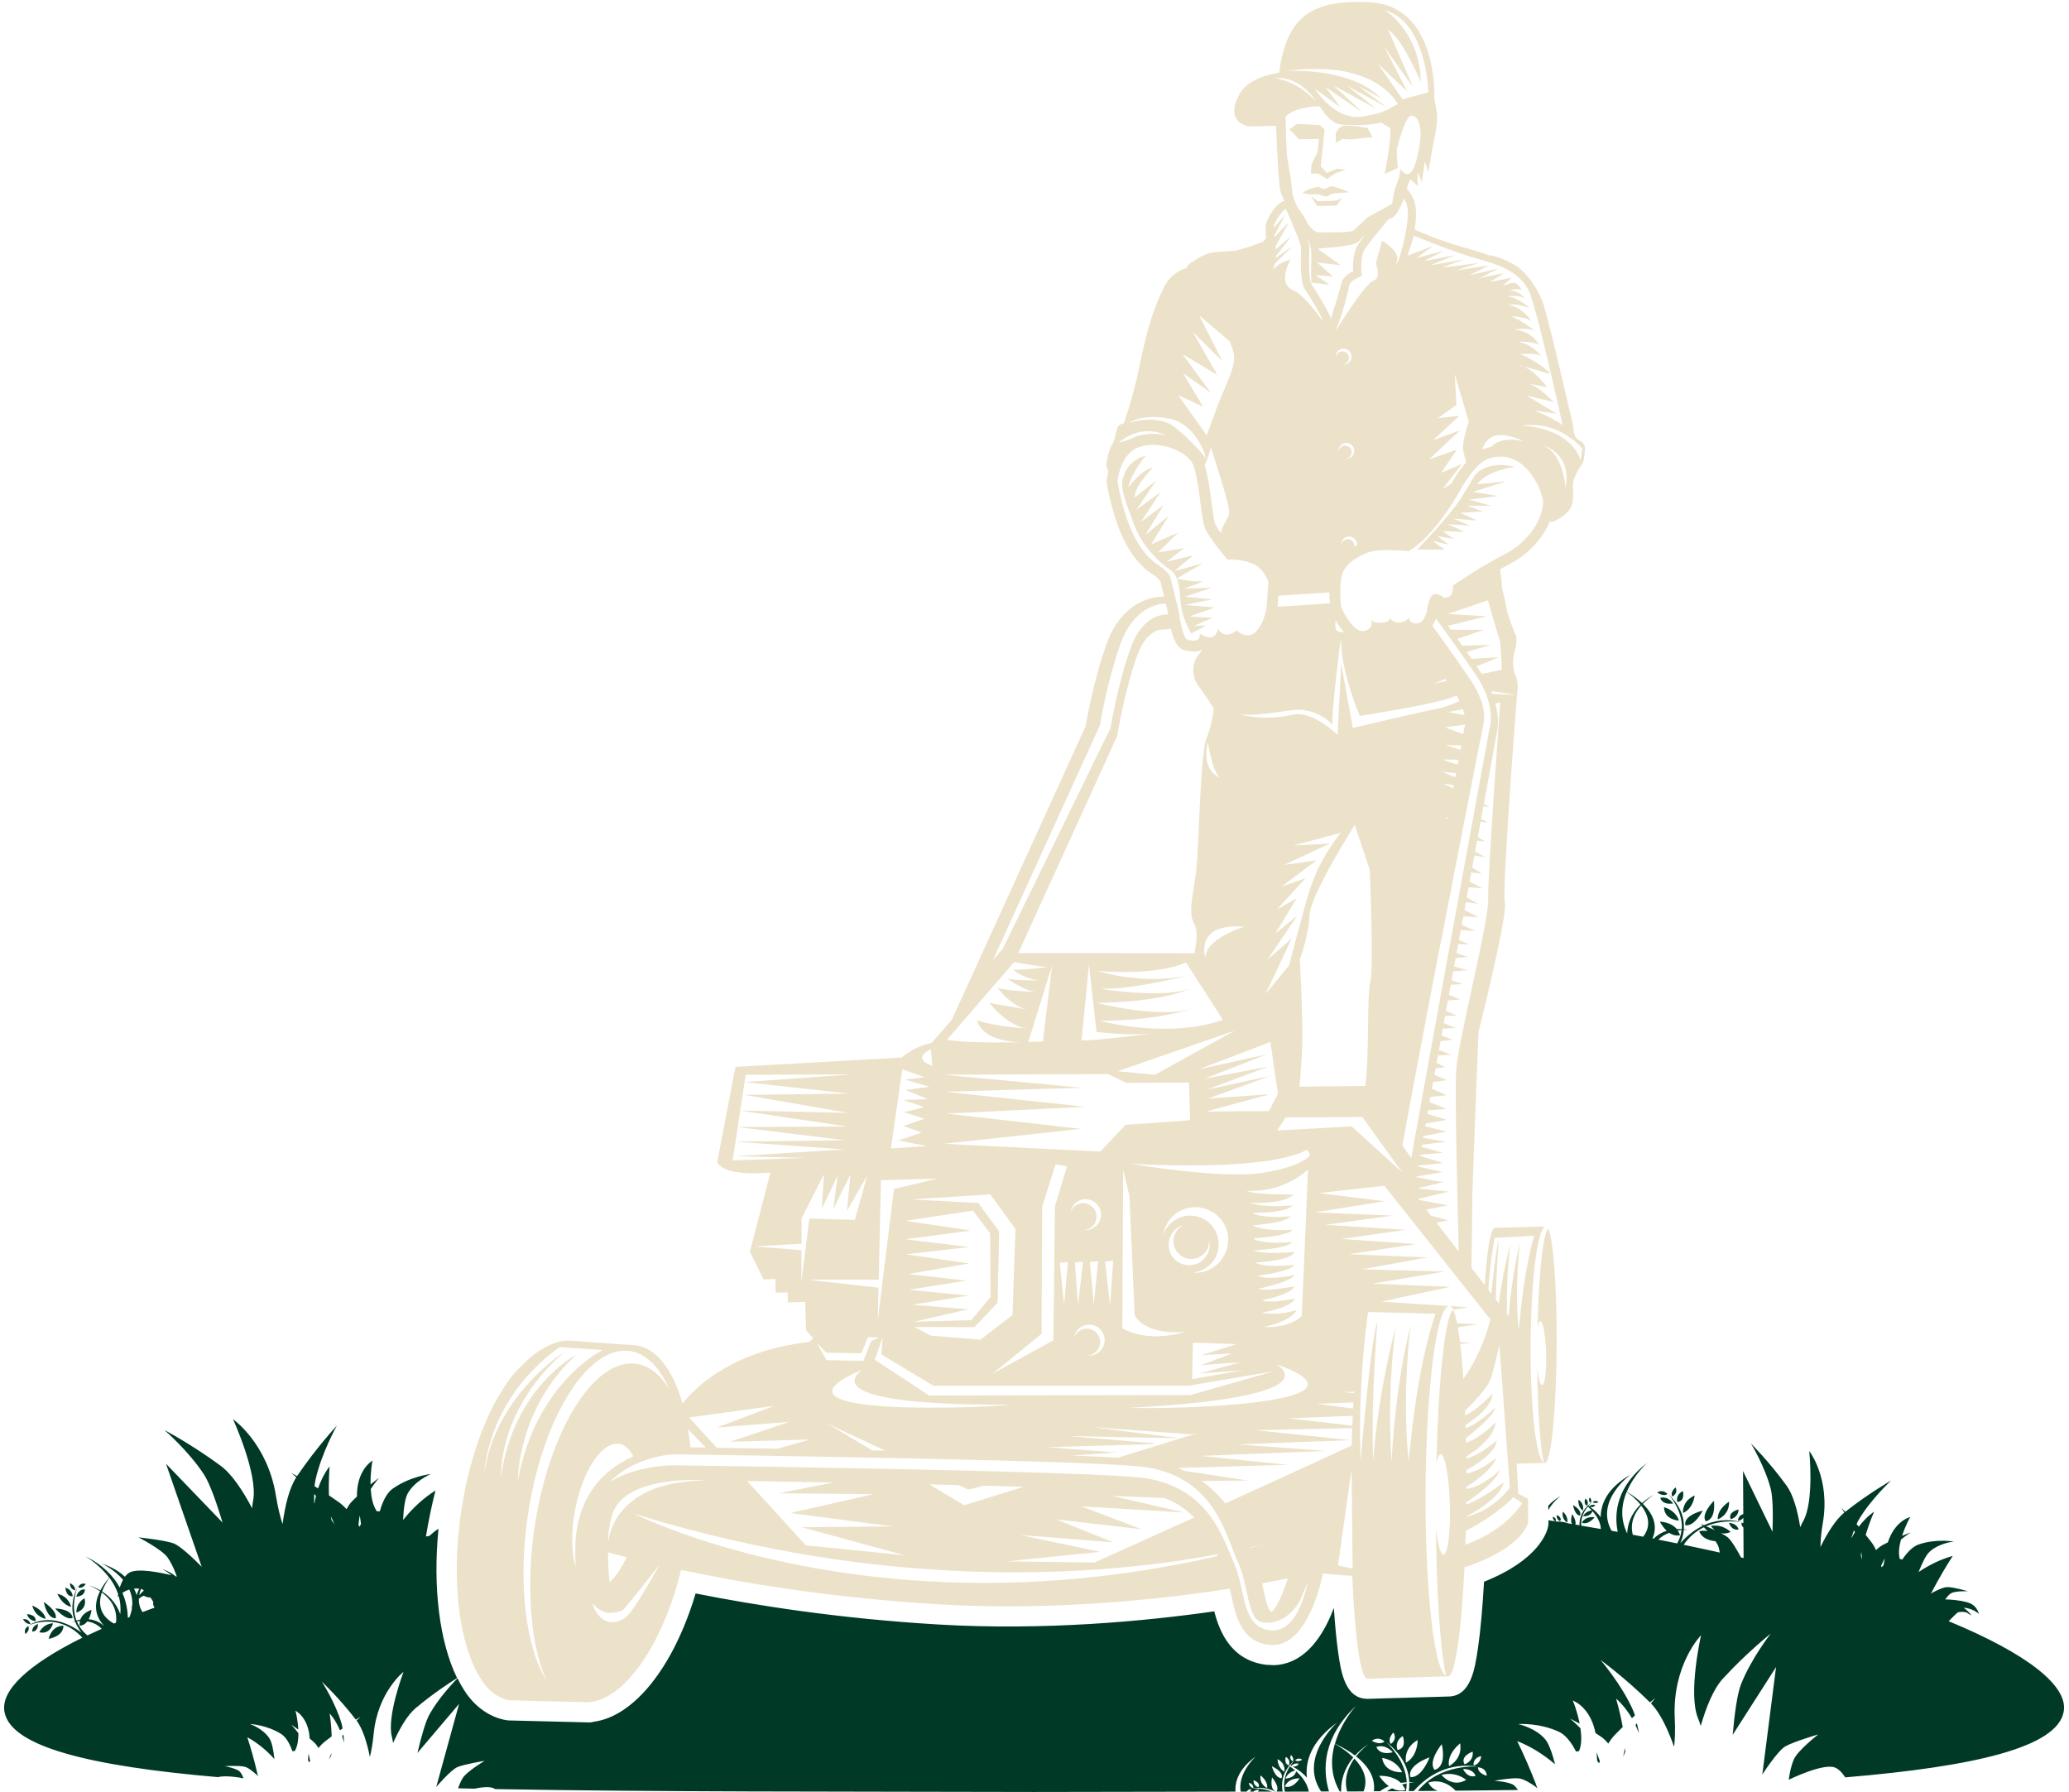 <?xml version="1.0" encoding="UTF-8" standalone="no"?><svg xmlns="http://www.w3.org/2000/svg" xmlns:xlink="http://www.w3.org/1999/xlink" fill="#ece2c9" height="828.8" preserveAspectRatio="xMidYMid meet" version="1" viewBox="-1.9 -0.9 957.1 828.8" width="957.1" zoomAndPan="magnify"><g><g id="change1_1"><path d="M31.73,737.37c0,0-0.13-3.06-3.39-3.91C28.34,733.46,28.65,737.82,31.73,737.37z M31.01,742.29 c0,0-0.93-4.84-6.37-6.02C24.64,736.27,26.76,741.45,31.01,742.29z M737.58,693.89c-1.41-1.2-2.7-0.04-2.7-0.04 C735.89,694.82,737.58,693.89,737.58,693.89z M37.32,734.21c-3.2-0.03-3.92,3.41-3.92,3.41C37.8,737.26,37.32,734.21,37.32,734.21z M32.83,734.72c0.34-2.07-2.31-3.39-2.31-3.39C30.25,734.1,32.83,734.72,32.83,734.72z M728.9,700.11c0,0,1.64-1.95-3.12-4.89 C725.79,695.22,726.45,699.79,728.9,700.11z M37.18,738.33c0,0-3.77,1.9-3.75,6.65C33.44,744.98,38.62,743.57,37.18,738.33z M37.77,731.76c-2.7-0.89-3.48,1.55-3.48,1.55C36.3,734.11,37.77,731.76,37.77,731.76z M730.31,697.74c0,0,1-2.93-2.05-5 C728.26,692.75,727.9,696.17,730.31,697.74z M790.96,693.27c0,0-6.1,5.93-3.86,9.42C787.11,702.69,791.84,702.64,790.96,693.27z M777.74,704.57c4.33,0.64,8.04-6.79,8.04-6.79C776.06,700.46,777.74,704.57,777.74,704.57z M776.59,688.76 c-3.58,1.75-2.61,5.06-2.61,5.06C777.82,693.51,776.59,688.76,776.59,688.76z M776.66,698.89c4.77-1.99,5.38-8.08,5.38-8.08 C775.98,693.47,776.66,698.89,776.66,698.89z M802.32,697.26c0,0-5.11,1.2-3.61,4.5C798.7,701.76,802.32,701.01,802.32,697.26z M769.43,690.13c0,0-1.83-2.41-4.72-0.76C764.7,689.37,767.33,691.51,769.43,690.13z M797.94,693.67c0,0-5.53,3.34-5.21,8.17 C792.74,701.85,798.23,699.87,797.94,693.67z M717.84,702.75c0,0,0.37-1.63-1.48-2.1C716.36,700.65,716.42,702.48,717.84,702.75z M31.7,747.43c0,0,0.2-3.89-8.1-4.4C23.6,743.03,28.5,748.8,31.7,747.43z M766.14,691.87c0,0,0.56,3.39,5.94,2.64 C772.09,694.51,769.95,691.02,766.14,691.87z M723.05,703.31c0.73-2.64-1.94-5.03-1.94-5.03 C720.24,701.68,723.05,703.31,723.05,703.31z M719.77,702.67c1.2-1.67-1.48-2.84-1.48-2.84 C717.85,701.9,719.77,702.67,719.77,702.67z M720.08,691c-2.51,1.44-4.36,2.98-5.75,4.54c0,0.65,0,1.35,0,2.05 C716.46,693.61,720.08,691,720.08,691z M774.77,702.4c-1.73-5.09-6.93-6.15-6.93-6.15C768.05,702.22,774.77,702.4,774.77,702.4z M732.37,695.28c0,0,0.92-1.73-0.86-3.05C731.5,692.23,730.28,694.73,732.37,695.28z M733.89,694.18c0.89-1.06-0.35-2.48-0.35-2.48 C732.47,693.17,733.89,694.18,733.89,694.18z M773.2,687.06c0,0-2.67,2.09-1.5,4.22C771.7,691.27,774.54,689.94,773.2,687.06z M736.94,813.52c0.31,0.36,0.6,0.74,0.9,1.14c0.11-0.31,0.22-0.62,0.34-0.92c-0.49-1.49-0.99-2.9-1.48-4.17 C736.74,810.99,736.82,812.3,736.94,813.52z M708.28,825.45c0.62,0.44,1.01,0.74,1,0.77c-0.17-0.45-0.35-0.9-0.52-1.34 C708.56,825.11,708.4,825.31,708.28,825.45z M621.27,827.7c2.54-0.01,5.07-0.02,7.59-0.03c2.4-5.97-0.49-11.24-4.27-15.18 C621.8,816.42,619.64,821.69,621.27,827.7z M648.25,827.05c-2.34,0.64-4.41,0.11-6.2-0.82c-0.8,0.4-1.58,0.86-2.34,1.38 c2.94-0.02,5.87-0.03,8.78-0.05c0.22-1.22,0.33-2.42,0.31-3.59c-0.65,0.13-1.36,0.3-2.1,0.51 C647.85,825.84,648.25,827.05,648.25,827.05z M615.57,805.66c-1.89,6.6-2.1,14.36,2.28,22.05c0.22,0,0.44,0,0.65,0 c-0.11-4.6,1.08-10.24,5.62-15.71C620.88,808.79,617.15,806.54,615.57,805.66z M597.68,818.36c-0.85,3.48-4.97,3.32-4.97,3.32 c1.12-2.54,3.43-3.43,4.52-3.71c-0.88-0.74-1.71-1.37-2.45-1.87c-1.7,2.62-3.45,6.78-2.3,11.69c3.7-0.01,7.39-0.02,11.06-0.03 C602.81,823.8,600.21,820.61,597.68,818.36z M592.48,825.46c0,0,0.98-3.82,6.79-3.85C599.27,821.62,596.54,826.47,592.48,825.46z M899.54,748.95c1.72-1.77,3.99-4.01,4.33-4.12c0.93-0.3,3.57-0.32,4.43,0.38c0.83,0.67,1.71,0.98,1.77,1.03 c-0.06-0.06-0.59-0.83-1.56-1.8c-0.55-0.56-1.26-1.19-2.03-1.71c0.31,0,0.65,0.03,1.04,0.09c3.86,0.63,6.02,2.76,6.02,2.72 c0,0.03-0.65-2.74-2.94-4.23c-2.86-2.1-12.63-2.59-12.64-2.37c0,0,1.02-1.79,2.57-2.83c1.56-1.19,7.93-1.08,7.92-0.98 c0.02-0.08-6.93-2.01-9.34-1.94c-1.78-0.14-5.22,1.54-6.87,2.45c-0.08-0.14-0.18-0.34-0.32-0.59c3.12-5.88,6.29-11.31,9.5-16.29 c-5.27,1.46-10.55,3.93-15.72,7.4c-0.01-0.02-0.03-0.03-0.04-0.05c1.65-4.19,3.48-7.88,5.07-9.29c4.13-3.84,10.71-4.71,11.21-4.7 c-0.56-0.09-8.14-1.35-16.02,1.24c-2.83,0.89-5.52,3.59-7.85,7.08c-0.38-0.13-0.76-0.23-1.14-0.3c-0.03-0.12-0.05-0.23-0.08-0.35 c-0.63-2.44-0.2-5.57,0.62-8.58c2.45-2,4.48-3.3,4.48-3.3s-1.56,0.55-3.96,1.55c1.47-4.54,3.55-8.43,3.81-8.71 c-0.27,0.1-2.69,0.7-5.23,3.15c-1.91,1.79-3.89,4.62-5.16,8.57c-0.78,0.39-1.59,0.8-2.39,1.24c-1.01,0.55-2.05,1.35-3.08,2.34 c-0.62-1.34-1.32-2.56-2.1-3.59c-0.88-1.17-1.8-2.33-2.71-3.45c1.81-5.95,3.91-10.72,3.91-10.72s-3.46,2.18-7.08,6.94 c-0.35-0.4-0.7-0.8-1.04-1.19c0.39-0.88,0.78-1.65,1.17-2.28c5.62-9.37,14.82-17.87,14.82-17.87s-10.41,5.92-21.22,14.47 c-1.15-1.2-1.85-1.88-1.85-1.88c0.01,0.01,0.58,0.84,1.43,2.22c-4,3.26-7.77,9.28-11.06,15.96c0.04-3.12,0.37-6.82,1.12-11.19 c3.54-20.63-6.29-33.26-6.29-33.26s2.4,23.21-2.79,32.41c-0.51,0.91-0.97,1.86-1.38,2.84c-1.25-7.72-3.23-14.96-6.35-19.26 c-8.01-11.03-16.45-19.44-16.45-19.44s6.41,10.47,9.13,20.89c1.02,3.9,1.11,11.7,0.84,19.94l-13.63-28.08l0.12,19.91 c-2.5,0.64-2.46,3.05-2.46,3.05c1.16-0.01,1.95-0.67,2.47-1.38l0.02,2.53c-0.49-0.2-0.88-0.25-0.88-0.25 c-0.13,0.95,0.31,1.7,0.9,2.26l0.08,14.09c-0.4-0.1-0.8-0.19-1.2-0.28c-1.6-3.04-4.44-8.08-6.42-9.52 c-0.68-0.49-1.71-1.09-2.89-1.7c1.27,0.3,2.78,0.24,4.51-0.54c0,0-3.44-3.76-9.11-2.81c0,0,0.63,1.03,1.82,1.97 c-1.42-0.67-2.84-1.31-3.99-1.81c8.22-3.5,16.45-1.86,16.45-1.86c-6.85-1.8-12.69-0.82-17.52,1.39c-0.89-0.38-1.46-0.62-1.46-0.62 s0.35,0.34,0.89,0.9c-4.27,2.08-7.73,5.12-10.33,8.02c0.79-1.85,1.4-3.92,1.6-6.18c1.26-0.08,2.09-0.04,2.09-0.04 c-0.73-0.11-1.4-0.14-2.08-0.2c0.36-4.87-1.19-10.49-7.05-16.17c0,0,6.71,7.42,6.1,16.08c-0.8-0.04-1.53-0.01-2.26,0.02 c-1.28-1.52-3.61-3.15-7.89-3.5c0,0,1.13,2.4,3.21,4.28c-2.61,0.81-4.58,2.12-6.06,3.61c-0.18-0.04-0.36-0.07-0.54-0.11 c1.81-4.13,1.93-9.76-4.47-15.99c2.26-2.33,4.59-3.83,5.5-4.37c-2.35,1.24-4.27,2.6-5.86,4.01c-1.82-1.71-4.15-3.46-7.06-5.24 c3.34-8.04,9.6-13.5,9.6-13.5c-14.36,11.04-15.56,23.34-13.81,32.07c-0.95-0.17-1.89-0.34-2.84-0.51 c-7.82-14.01,8.82-25.98,8.82-25.98c-10.78,6.18-13.8,13.5-13.87,19.72c-1.1-1.64-2.67-3.25-4.92-4.75 c1.87,0.34,2.43-0.82,2.43-0.82c-1.37-0.58-2.46,0.23-2.84,0.57c-0.1-0.07-0.23-0.13-0.34-0.2c1.09-1.28,2.04-2,2.04-2 c-0.9,0.59-1.63,1.21-2.3,1.85c-0.6-0.36-1.18-0.73-1.87-1.07c0,0,0.7,0.46,1.68,1.26c-2.95,2.89-3.74,6.1-3.67,8.86 c-0.63-0.11-1.26-0.21-1.89-0.31c0.56-1.89-1.48-4.84-1.48-4.84c-0.74,2.41-0.54,3.79-0.13,4.57c-0.55-0.09-1.11-0.18-1.66-0.27 c-1.51-0.56-3.3-0.9-5.43-0.86c-1.24-0.2-2.5-0.39-3.75-0.58c0,0.68,0,1.11,0,1.11c0,0.61-0.06,1.22-0.18,1.82 c-0.51,2.59-4.33,15.43-29.63,25.49c-0.71,12.39-1.68,23.1-2.86,31.04c-1.38,9.31-3.28,22.05-13.76,22.05c0.08,0,0.16,0,0.25,0 l-37.29,1.08c-0.1,0-0.21,0-0.31,0c-10.42-0.05-12.26-12.81-13.48-21.26c-0.8-5.57-1.48-12.69-2.03-20.77 c-6.29,16.76-15.83,26.11-27.69,26.46c0,0-3.59-0.17-3.62-0.18c-16.24-2.01-21.59-15.33-24.01-24.72 c-32.61,4.65-78.79,8.95-127.5,6.09c-46.28-2.72-85.46-8.99-112.42-14.37c-10.02,33.65-28.27,56.84-47.09,59.34 c-0.63,0.12-1.23,0.34-1.9,0.32l-37.14-0.91c-0.13,0-0.25-0.01-0.38-0.02c-1.12-0.07-11.18-1.03-19.2-11.96 c-0.08-0.1-0.15-0.21-0.22-0.32l-1.2-1.79c-1.08-1.67-2.07-3.5-3.01-5.42c-1.88,1.91-8.61,8.96-12.9,16.57 c-1.88,3.33-3.87,10.41-5.64,17.97l19.26-22.69l-10.57,38.44c0,0,6.71-7.92,9.85-9.23c3.14-1.31,12.55-2.88,12.55-2.88 s-8.32,4.93-10.17,8c-0.92,1.53-1.65,3.31-2.14,4.71c2.52,0.06,5.05,0.11,7.6,0.17c3.43-0.7,7.03-1.08,8.91-0.17 c0.21,0.1,0.41,0.22,0.6,0.36c72.77,1.35,158.31,1.1,249.42,1.34c31.82-0.09,62.95-0.11,93.1-0.16 c-0.28-4.87,1.68-10.69,9.39-16.24c0,0-8.47,7.57-6.97,16.24c0.94,0,1.86,0,2.8-0.01c0.58-1.12,1.96-1.2,1.96-1.2 c0.03,0.49-0.18,0.88-0.45,1.2c0.54,0,1.07,0,1.61,0c1.02-0.95,2.57-0.89,2.57-0.89c-0.17,0.36-0.36,0.65-0.55,0.89 c2.16,0,4.31-0.01,6.46-0.01c-4.68-1.93-9.73-1.32-9.73-1.32c4.81-0.88,8.47-0.13,11.24,1.32h0.35c-0.76-0.25-2.74-1.39-1.78-6.58 c0,0,3.73,4.29,2.1,6.57c0.94,0,1.89,0,2.83-0.01c-0.67-3.48-0.33-7.77,3.08-11.92c-1.29-0.85-2.21-1.33-2.21-1.33 c0.88,0.34,1.63,0.71,2.41,1.08c0.72-0.85,1.52-1.69,2.52-2.51c0,0-1.04,0.98-2.19,2.66c0.14,0.07,0.31,0.13,0.45,0.2 c0.41-0.45,1.62-1.57,3.35-1.03c0,0-0.5,1.47-2.82,1.29c2.94,1.54,5.06,3.31,6.62,5.15c-0.79-7.54,1.84-16.77,14.02-25.54 c0,0-18.02,16.07-7.47,31.9c1.22,0,2.45-0.01,3.67-0.01c-3.08-10.32-2.9-24.92,12.49-39.59c0,0-6.81,7.36-9.73,17.5 c3.77,1.8,6.85,3.64,9.29,5.49c1.72-1.91,3.86-3.77,6.53-5.56c0.29-0.21,0.49-0.36,0.49-0.36c-0.18,0.12-0.32,0.24-0.49,0.36 c-1.03,0.77-3.64,2.86-6.05,5.95c7.21,5.66,8.83,11.36,8.23,16.13c0.96,0,1.94-0.01,2.9-0.01c1.14-0.89,2.47-1.68,4.02-2.34 c-2.77-2.02-4.48-4.79-4.48-4.79c5.23-0.09,8.28,1.59,10.04,3.28c0.87-0.13,1.76-0.25,2.73-0.3c-0.47-10.57-9.64-18.73-9.64-18.73 c7.88,6.17,10.55,12.78,10.8,18.73c0.83-0.02,1.64-0.06,2.55-0.01c0,0-1.01,0.06-2.53,0.3c0.04,1.31-0.05,2.57-0.22,3.79 c0.76-0.01,1.52-0.01,2.28-0.02c6.24-7.02,15.93-13.47,29.93-11.26c0,0-17.64-1.74-28.03,11.24c3.07-0.02,6.13-0.05,9.17-0.07 c-1.78-0.69-3.39-1.85-4.3-3.79c0,0,6.33-2.75,12.6,3.72c9.78-0.09,19.4-0.19,28.82-0.32c-0.44-0.69-1.03-1.47-1.78-2.11 c-1.66-1.6-9.17-2.25-9.18-2.12c-0.01-0.1,8.44-1.51,11.27-1.13c2.11,0.06,5.92,2.45,7.73,3.73c0.11-0.16,0.27-0.38,0.46-0.65 c-2.83-7.3-5.78-14.08-8.83-20.33c5.99,2.36,11.85,5.92,17.43,10.64c0.02-0.02,0.04-0.04,0.06-0.06 c-1.34-5.13-2.97-9.69-4.64-11.55c-4.31-5.02-11.92-6.86-12.51-6.91c0.67-0.04,9.76-0.58,18.67,3.43c3.21,1.39,5.98,4.91,8.21,9.29 c0.47-0.11,0.93-0.18,1.38-0.22c0.05-0.13,0.09-0.27,0.15-0.4c1.09-2.8,1.03-6.53,0.5-10.17c-2.6-2.65-4.8-4.43-4.8-4.43 s1.76,0.84,4.44,2.3c-1.07-5.52-2.97-10.35-3.23-10.71c0.31,0.15,3.06,1.15,5.71,4.35c1.99,2.34,3.91,5.91,4.84,10.71 c0.87,0.56,1.75,1.14,2.64,1.75c1.11,0.76,2.21,1.84,3.28,3.13c0.92-1.5,1.91-2.84,2.99-3.96c1.21-1.27,2.45-2.52,3.68-3.73 c-1.28-7.23-3.06-13.09-3.06-13.09s3.76,2.99,7.33,9.04c0.47-0.43,0.93-0.86,1.39-1.27c-0.34-1.08-0.69-2.03-1.05-2.83 c-5.27-11.71-14.87-22.84-14.87-22.84s11.39,8.24,22.88,19.63c1.53-1.27,2.45-1.99,2.45-1.99c-0.01,0.02-0.8,0.93-2,2.45 c4.23,4.33,7.81,11.88,10.72,20.13c0.4-3.67,0.55-8.06,0.29-13.3c-1.2-24.7,12.16-38.36,12.16-38.36s-6.15,27-1.37,38.47 c0.47,1.13,0.87,2.3,1.22,3.51c2.58-8.92,5.95-17.2,10.23-21.87c11-12,22.14-20.84,22.14-20.84s-9.05,11.53-13.74,23.45 c-1.75,4.46-2.99,13.62-3.84,23.35l20.06-31.35l-6.36,49.73c0,0,6.99-10.94,10.68-13.06c3.7-2.12,15.2-5.52,15.2-5.52 s-9.53,7.44-11.3,11.57c-1.77,4.12-2.34,9.4-2.34,9.4s15.51-7.64,21.17-5.72c1.94,0.66,3.64,2.61,4.95,4.62 c60.51-5.05,97.84-14.04,101.01-30.16C955.22,779.03,935.83,763.94,899.54,748.95z M577.86,826.1c-1.76-0.16-2.08-2.36-2.08-2.36 C578.08,824.08,577.86,826.1,577.86,826.1z M580.19,825.76c0,0-2.43-0.7-2.2-3.26C577.99,822.5,581.41,823.6,580.19,825.76z M584.26,826.14c0,0-3.63-1.64-3.06-5.86C581.2,820.28,584.77,822.85,584.26,826.14z M590.89,821.57 c-3.01-0.09-4.46-5.54-4.46-5.54C592.6,819.01,590.89,821.57,590.89,821.57z M592.26,818.53c-3.14-1.61-3.18-5.8-3.18-5.8 C593.06,814.86,592.26,818.53,592.26,818.53z M594.4,815.3c-2.6-0.41-1.47-3.59-1.47-3.59C595.27,813.09,594.4,815.3,594.4,815.3z M596.09,813.79c0,0-1.86-1.06-0.77-2.96C595.32,810.83,597.02,812.4,596.09,813.79z M597.24,813.27c0,0,1.4-1.55,3.27-0.27 C600.52,812.99,598.59,814.32,597.24,813.27z M632.71,804.25c3.27-2.35,5.83,0.35,5.83,0.35 C636.19,806.52,632.71,804.25,632.71,804.25z M646.72,818.81c0,0-8.15,0.59-9.25-6.61C637.47,812.21,643.91,812.86,646.72,818.81z M642.37,809.58c-6.42,1.56-7.57-2.48-7.57-2.48C639.3,805.61,642.37,809.58,642.37,809.58z M641.45,805.71 c-1.71-2.43,1.22-5.29,1.22-5.29C644.7,803.76,641.45,805.71,641.45,805.71z M644.57,808.51c0,0-1.64-3.89,2.44-6.43 C647.01,802.08,649.17,807.68,644.57,808.51z M648.53,814.34c0,0-1.58-6.48,5.37-10.43C653.9,803.91,654.02,811.35,648.53,814.34z M650.63,821.08c0,0-2.61-4.76,8.78-9.19C659.41,811.89,655.96,821.34,650.63,821.08z M661.7,817.68 c-3.2-3.96,3.35-11.87,3.35-11.87C667.43,817.04,661.7,817.68,661.7,817.68z M668.4,815.97c-1.07-5.81,5.16-10.52,5.16-10.52 C674.77,812.93,668.4,815.97,668.4,815.97z M675.61,815.15c-2.28-3.8,3.74-5.88,3.74-5.88 C679.88,813.81,675.61,815.15,675.61,815.15z M679.75,815.64c0,0-0.48-3.56,3.58-4.27C683.33,811.36,682.86,815.28,679.75,815.64z M664.92,820.05c6.73-1.84,11.42,2.3,11.42,2.3C669.68,826.21,664.92,820.05,664.92,820.05z M674.89,817.32 c0,0,4.42-0.32,5.81,3.16C680.7,820.48,677.28,821.98,674.89,817.32z M681.81,816.53c0,0,3.88,0.08,4.04,3.9 C685.85,820.44,681.73,819.44,681.81,816.53z M729.55,704.76c-0.25-3.84,1.49-6.89,3.05-8.8c0.56,0.47,1.18,1.05,1.82,1.73 c-0.92,0.15-2.89,0.68-4.04,2.67c0,0,3.35,0.47,4.37-2.31c1.88,2.07,3.72,4.92,3.9,8.26C735.64,705.79,732.61,705.27,729.55,704.76 z M750.57,689.13c1.21,0.85,4.05,2.98,6.39,5.87c-4.59,4.46-5.98,9.42-6.14,13.36C747.39,701.35,748.28,694.63,750.57,689.13z M758.22,709.87c-1.59-0.3-3.19-0.61-4.8-0.9c-1.45-5.67,0.98-10.28,3.87-13.53C760.33,699.38,762.29,704.6,758.22,709.87z M765.23,711.23c1.44-1.47,3.2-2.49,5.01-3.16c1.37,0.9,3.02,1.5,4.99,1.17c0,0-0.21-1.01-1.02-2.23c0.62-0.1,1.22-0.19,1.76-0.25 c-0.2,2.03-0.82,4.13-2.03,6.2C771.07,712.39,768.16,711.81,765.23,711.23z M776.95,713.6c2.68-3.93,5.99-6.47,9.36-8.09 c0.49,0.51,1.05,1.11,1.65,1.78c-2.19-0.45-3.8,0.05-3.8,0.05c1.14,3.35,4.86,4.35,7.53,4.63c0.66,0.99,1.18,1.92,1.41,2.69 c0.24,0.82,0.42,1.69,0.56,2.54C788.21,715.99,782.64,714.78,776.95,713.6z M854.64,710.39c-0.03-0.04-0.06-0.08-0.09-0.12 c0.4-1.2,0.79-2.33,1.19-3.38c0.14,0.3,0.28,0.6,0.42,0.9C855.65,708.59,855.14,709.46,854.64,710.39z M858.89,718.45 c0.07-0.47,0.15-0.95,0.23-1.43c0.15,1.07,0.27,2.26,0.36,3.51C859.31,719.81,859.11,719.11,858.89,718.45z M869.37,723.13 c-0.29,0.28-0.58,0.57-0.88,0.88c-0.06-0.27-0.12-0.54-0.19-0.8c0.57-1.21,1.13-2.35,1.67-3.37 C869.81,721.03,869.6,722.12,869.37,723.13z M891.29,736.22c0.19-0.36,0.38-0.72,0.58-1.08c0.15,0.22,0.26,0.4,0.35,0.52 C891.64,735.97,891.29,736.2,891.29,736.22z M27.44,751.05c0,0-5.06-0.54-6.86,6.05C20.58,757.1,27.46,756.11,27.44,751.05z M729.84,703.42c3.22,1.15,5.91-2.59,5.91-2.59C731,700.38,729.84,703.42,729.84,703.42z M802.36,706.52 c-0.81-2.95-4.45-3.05-4.45-3.05C799.42,707.47,802.36,706.52,802.36,706.52z M748.95,811.68c0.31-0.83,0.65-1.63,1-2.38 c-0.01-0.56-0.04-1.13-0.07-1.71C749.55,808.84,749.24,810.21,748.95,811.68z M754.68,797.09c0.49,1.02,0.97,2.1,1.41,3.25 c0.04-0.05,0.08-0.09,0.12-0.13c-0.29-1.46-0.6-2.85-0.91-4.13C755.1,796.42,754.89,796.75,754.68,797.09z M763.5,690.33 c0.15-0.08,0.28-0.17,0.43-0.25C763.93,690.08,763.75,690.18,763.5,690.33z M23.9,747.55c0.8-3.46-5.55-7.47-5.55-7.47 C20.19,748.39,23.9,747.55,23.9,747.55z M9.86,754.87c0,0,2.24-1.61,1.34-3.61C11.2,751.26,8.84,752.19,9.86,754.87z M12.2,750.18 c0,0-0.75-2.58-3.46-2.16C8.74,748.02,10.19,750.63,12.2,750.18z M116.76,819.91c0.44,0.4,0.71,0.68,0.7,0.7 c-0.08-0.37-0.17-0.74-0.26-1.11C117.02,819.67,116.87,819.81,116.76,819.91z M140.6,813.3c0.2,0.32,0.39,0.64,0.58,0.98 c0.12-0.23,0.24-0.46,0.37-0.69c-0.22-1.22-0.45-2.37-0.7-3.42C140.72,811.29,140.64,812.33,140.6,813.3z M14.6,748.91 c0.28-3.14-4.03-3.23-4.03-3.23C11.59,748.94,14.6,748.91,14.6,748.91z M19.28,747.87c-1.05-4.27-6.26-6.14-6.26-6.14 C14.46,747.19,19.28,747.87,19.28,747.87z M200.95,706.2c-1.39,0.8-2.94,2.12-4.14,3.26c-0.56,0.11-1.12,0.21-1.68,0.32 c1.26-7.58,2.73-14.68,4.42-21.28c-5.39,3.38-10.4,7.91-14.91,13.54c-0.02-0.01-0.05-0.03-0.07-0.04 c0.25-5.27,0.9-10.04,2.16-12.16c3.19-5.7,10.28-8.85,10.84-9c-0.66,0.08-9.7,1.16-17.61,6.67c-2.86,1.93-4.85,5.88-6.14,10.58 c-0.48-0.02-0.95-0.01-1.4,0.03c-0.08-0.12-0.15-0.25-0.23-0.37c-1.65-2.55-2.36-6.22-2.59-9.89c2-3.06,3.79-5.2,3.79-5.2 s-1.55,1.14-3.88,3.05c-0.09-5.61,0.78-10.68,0.95-11.09c-0.27,0.2-2.77,1.68-4.7,5.28c-1.47,2.65-2.62,6.5-2.54,11.37 c-0.73,0.7-1.48,1.43-2.23,2.19c-0.93,0.95-1.79,2.2-2.58,3.66c-1.21-1.31-2.47-2.45-3.76-3.36c-1.45-1.03-2.92-2.04-4.38-3.01 c-0.24-7.32,0.3-13.39,0.3-13.39s-3.07,3.6-5.33,10.17c-0.55-0.34-1.09-0.67-1.63-1c0.11-1.12,0.25-2.12,0.44-2.96 c2.75-12.43,9.87-25.06,9.87-25.06s-9.47,10.11-18.4,23.33c-1.76-0.97-2.82-1.52-2.81-1.51c0.02,0.01,0.98,0.76,2.46,2.04 c-3.26,5-5.21,13.04-6.36,21.66c-1.15-3.53-2.21-7.82-3.04-13c-3.93-24.46-19.87-35.49-19.87-35.49s11.62,25.41,9.3,37.51 c-0.23,1.19-0.38,2.41-0.47,3.66c-4.38-8.3-9.4-15.83-14.56-19.65c-13.28-9.82-26.04-16.53-26.04-16.53s11.26,9.7,18.33,20.57 c2.65,4.07,5.75,12.84,8.6,22.24l-26.17-27.21l16.53,47.68c0,0-9.12-9.49-13.19-10.92c-4.07-1.43-16.06-2.72-16.06-2.72 s10.89,5.62,13.49,9.35c2.59,3.73,4.24,8.81,4.24,8.81s-0.19-0.05-0.53-0.14c-1.61-1.33-3.71-2.51-6.45-3.43c0,0,2.19,1,4.46,2.92 c-4.89-1.19-15.52-3.4-19.44-1.2c-0.78,0.44-1.45,1.11-2.05,1.91c-2.53-2.38-6-4.52-10.76-6.11c0,0,5.72,2.57,9.87,7.52 c-0.63,1.15-1.13,2.41-1.51,3.59c-2.84-5.24-7.72-10.47-15.98-14.5c0,0,6.35,3.57,11.13,9.94c-1.79,2.09-3.14,4.05-4.09,5.88 c-1.62-0.93-3.48-1.75-5.65-2.39c0.86,0.3,3.08,1.17,5.47,2.77c-3.85,7.7-1.04,13.04,2.12,16.23c-1.81-1.61-4.26-2.99-7.38-3.29 c1.11-2.02,1.34-4.33,1.34-4.33c-3.24,1.11-4.62,2.96-5.21,4.53c-0.58,0.1-1.16,0.22-1.77,0.4c-2.82-7.43,0.42-15.14,0.42-15.14 c-3.03,6.04-2.73,11.22-1.13,15.39c-0.52,0.17-1.03,0.33-1.57,0.56c0,0,0.64-0.19,1.64-0.36c0.76,1.93,1.8,3.62,2.91,5.08 c-6.06-4.39-15.35-8.63-24.77-3.1c0,0,13.76-6.87,25.22,5.51C11.08,769.01-1.89,781.1,0.22,791.11 c3.13,15.93,39.59,24.89,98.8,29.97c3.39-1.07,11.75,0.42,11.71,0.62c0,0-0.49-1.84-1.65-3.12c-1.13-1.41-6.95-2.65-6.97-2.55 c0.01-0.08,6.8-0.38,8.97,0.19c1.65,0.25,4.37,2.5,5.65,3.67c0.1-0.11,0.25-0.27,0.43-0.46c-1.4-6.01-2.96-11.62-4.66-16.81 c4.44,2.43,8.64,5.78,12.5,10.03c0.02-0.01,0.04-0.03,0.05-0.04c-0.48-4.16-1.24-7.9-2.35-9.51c-2.82-4.36-8.59-6.53-9.04-6.62 c0.53,0.03,7.73,0.48,14.27,4.48c2.36,1.4,4.14,4.43,5.41,8.09c0.38-0.04,0.75-0.05,1.11-0.04c0.05-0.1,0.11-0.2,0.16-0.3 c1.17-2.09,1.54-5.03,1.53-7.94c-1.74-2.33-3.27-3.94-3.27-3.94s1.29,0.83,3.22,2.24c-0.22-4.43-1.17-8.41-1.34-8.72 c0.22,0.14,2.27,1.2,3.99,3.96c1.3,2.03,2.41,5.02,2.6,8.87c0.62,0.52,1.25,1.06,1.87,1.63c0.79,0.71,1.53,1.66,2.23,2.77 c0.89-1.09,1.82-2.05,2.79-2.82c1.09-0.88,2.21-1.75,3.31-2.57c-0.19-5.8-0.93-10.57-0.93-10.57s2.62,2.71,4.74,7.8 c0.42-0.29,0.83-0.58,1.23-0.86c-0.14-0.88-0.31-1.66-0.5-2.32c-2.83-9.7-9.12-19.36-9.12-19.36s8.02,7.56,15.77,17.61 c1.34-0.85,2.15-1.33,2.15-1.32c-0.01,0.01-0.73,0.65-1.84,1.72c2.84,3.81,4.8,10.08,6.16,16.84c0.72-2.85,1.33-6.28,1.72-10.42 c1.82-19.51,13.85-28.94,13.85-28.94s-7.86,20.61-5.39,30.07c0.24,0.93,0.43,1.89,0.56,2.87c3.03-6.76,6.6-12.94,10.48-16.19 c8.55-7.16,16.9-12.48,19.13-13.87C201.42,758.64,198.24,733.35,200.95,706.2z M38.54,755.52c-2.39-1.97-3.93-4.21-4.86-6.5 c0.43-0.06,0.93-0.1,1.44-0.12c-0.31,1.2-0.2,2.13-0.2,2.13c1.63-0.08,2.75-0.91,3.57-1.96c2.28,0.35,4.69,1.33,6.64,3.4 C42.86,753.49,40.66,754.51,38.54,755.52z M63.33,734.01c0.17,0.03,0.32,0.07,0.48,0.1c0.27,0.28,0.55,0.49,0.84,0.64 c-0.76,0.65-1.49,1.39-2.15,2.18C62.67,735.88,62.97,734.9,63.33,734.01z M51.78,749.61c-0.34,0.14-0.67,0.28-1,0.42 c-7.03-3.96-7.1-9.78-5.6-14.38C48.86,738.33,52.55,742.79,51.78,749.61z M53.72,745.67c-1.19-3.4-3.61-7.45-8.39-10.47 c1.05-2.95,2.68-5.35,3.4-6.31c1.64,2.19,3.08,4.71,4.02,7.53c-0.18,0.81-0.26,1.33-0.26,1.33s0.17-0.21,0.49-0.52 C53.73,739.83,54.07,742.63,53.72,745.67z M59.27,741.69c-0.49,0.9-0.77,1.51-0.83,1.6c0.05-0.08,0.34-0.58,0.8-1.26 c-0.14,1.59-0.53,3.26-1.23,5.03c-0.25,0.1-0.51,0.2-0.76,0.3c-0.1-3.31-0.73-7.37-2.52-11.53c0.85-0.56,1.93-1.13,3.21-1.52 C58.91,736.49,59.46,738.95,59.27,741.69z M60.09,733.89c0.76-0.08,1.57-0.08,2.43,0.02c-0.55,1.01-0.95,2-1.2,2.97 C61.01,735.89,60.6,734.89,60.09,733.89z M64.04,744.73c-1.36-2.08-1.79-4.21-1.71-6.18c0.76-0.63,1.57-1.12,2.34-1.38 c0.8,0.46,1.87,0.9,2.9,0.75c0.48,0.52,0.95,1.23,1.4,2.04c0.05,0.8-0.03,1.34-0.03,1.34l0.63,1.38 C67.69,743.36,65.85,744.04,64.04,744.73z M143.55,694.44c-0.05-0.04-0.1-0.07-0.14-0.1c-0.01-1.49,0-2.9,0.04-4.21 c0.28,0.29,0.55,0.58,0.82,0.87C143.99,692.09,143.75,693.24,143.55,694.44z M151.44,702.14c-0.1-0.55-0.2-1.12-0.29-1.68 c0.58,1.16,1.17,2.46,1.76,3.84C152.44,703.54,151.94,702.82,151.44,702.14z M164.43,705.26c-0.17-0.28-0.35-0.57-0.52-0.85 c0.18-1.55,0.37-3.02,0.59-4.36c0.26,1.4,0.45,2.71,0.58,3.92C164.85,704.39,164.64,704.81,164.43,705.26z M16.28,754.07 c5.22,1.18,6.34-4.15,6.34-4.15C17.94,750.15,16.28,754.07,16.28,754.07z M15.68,750.26c0,0-2.81,0.77-2.64,3.49 C13.04,753.75,15.59,754.02,15.68,750.26z M38.97,732.37c-0.24-0.08-0.41-0.14-0.41-0.14C38.7,732.27,38.82,732.33,38.97,732.37z M151.28,811.23c0.05-0.44,0.1-0.89,0.14-1.35c-0.4,0.95-0.79,2-1.19,3.12C150.57,812.38,150.92,811.79,151.28,811.23z M156.37,802.1c0.27,0.85,0.52,1.74,0.75,2.69c0.04-0.03,0.07-0.06,0.11-0.09c-0.07-1.18-0.15-2.29-0.25-3.33 C156.77,801.62,156.57,801.86,156.37,802.1z" fill="#013927"/></g><g id="change2_1"><path d="M542.51,266.7c-0.01-0.02-0.01-0.04-0.02-0.06l-0.08,0.04C542.41,266.68,542.49,266.7,542.51,266.7z M713.24,566.41 c0.01,0,0.02,0.01,0.03,0.01c0.07,0.01,0.15,0.05,0.22,0.09c-0.07-0.03-0.15-0.12-0.22-0.12h-0.06 C713.22,566.4,713.23,566.41,713.24,566.41z M729.08,203.06c-3.64-1.79-3.14-6.44-3.14-6.44s-11.6-50.7-14.12-57.58 c-2.52-6.89-8.01-14.32-12.3-16.94c-3.56-2.16-9.4-4.81-12.13-4.8c-3.96-1.37-8.54-2.75-14.07-4.35 c-8.13-2.35-15.36-5.24-20.84-7.69c0.83-5.26,1.05-10.65-0.49-14.03c-0.93-2.05-2-3.59-3.09-4.76c0.2-0.74,0.41-1.52,0.62-2.33 l0.99-2.14l3.45,3.26l-0.16-2.86l0.27-3.53l1.32,3.39l0.17,1.81c-0.03-0.31-0.01-0.77,0.03-1.3l0.21,0.54l1.37-9.26 c0.03-0.04,0.06-0.09,0.09-0.13l1.57,4.66l2.47-14.17c0.98-3.52,1.61-7.58,1.61-12.31c-0.5-3.09-0.96-5.62-1.38-7.77l0.08-0.01 c0,0,1.96-42.89-30.34-44.21c-23.49-0.97-37.91,4.2-41.43,32.61c-9.81,1.65-15.58,5.04-18.3,9.88 c-7.42,13.22,4.01,15.04,4.79,15.02l12.06-0.31c0.44,12.16,1.25,26.96,1.96,29.89c0.36,1.51,1.12,3.18,2.03,4.85 c-0.01,0-0.02,0-0.03,0c-3.92,0.68-8.24,8.28-8.71,11.06c-0.25,1.45-0.13,3.35,0.18,5.99c-0.43,0.57-0.85,1.14-1.01,1.41 c-0.4,0.64-3.96,1.59-4.79,2.04c-0.83,0.45-8.57,2.57-8.57,2.57s-6.32,0.18-10.1,0.72c-3.78,0.53-6.26,2.29-9.99,4.51 c-1.26,0.74-1.95,1.68-2.36,2.7c-2.76,0.8-7.38,2.94-10.38,8.74c-4.49,8.67-8.25,20.8-11.29,36.07c-3.03,15.27-7.43,27.1-7.43,27.1 s-2.52,0.23-3.09,2.46c-0.57,2.23-1.39,6.68-2.46,7.67c-1.08,0.97-2.9,9.09-2.4,9.87c0.2,0.32,0.53,1.21,0.85,2.14 c-0.6,2.49-0.73,4.31-0.74,4.52c-0.03,0.37-0.01,0.73,0.05,1.09c0.12,0.75,2.96,18.45,10.04,30.05c4.48,7.34,8.07,9.84,10.95,11.85 c1.45,1.01,2.56,1.78,3.72,3.16l1.78,7.24c-0.68,0.05-1.2,0.08-1.47,0.1c-3.44,0.12-18.02,1.84-25.22,22.01 c-5.66,15.86-8.87,33.46-9.63,37.92l-61.84,135.67l-9.36,10.76c-0.18,0.04-0.35,0.1-0.53,0.15c-1.02,0.22-1.98,0.49-2.93,0.8 c-0.45,0.15-0.89,0.3-1.32,0.46c-0.85,0.32-1.67,0.67-2.45,1.05c-0.58,0.28-1.14,0.58-1.68,0.89c-0.47,0.26-0.94,0.53-1.39,0.81 c-0.49,0.31-0.98,0.62-1.44,0.94c-0.23,0.15-0.43,0.32-0.65,0.49c-0.54,0.4-1.11,0.78-1.6,1.19l-76.79,4.3l-8.42,44.11 c3.58,7.06,24.6,4.77,24.6,4.77l-9.48,36.54l6.28,12.89l5.48-0.16l0.19,6.32l5.48-0.15l0.14,4.63l8.01-0.23l0.38,13.06l3.33,3.77 l-1.91,1.67c-34.71,4.06-51.75,19.97-58.54,28.45c-4.4-15.34-11.91-25.51-21.6-26.87c-0.05-0.01-0.1,0-0.15-0.01 c0.01,0,0.02,0,0.03,0l-30.94-2.2c0,0-9.65-0.85-21.28,11.18c-0.72,0.74-1.84,1.71-2.84,2.73c-11.78,13.33-21.77,37.69-25.83,66.46 c-4.54,32.17-0.41,61.08,9.37,76.24l1.1,1.64c5.67,7.73,12.26,8.15,12.26,8.15l37.14,0.91c-0.14-0.01-0.27-0.06-0.42-0.09 c16.33-1.3,34.08-26.62,42.46-61.14c27.54,5.84,69.44,12.99,119.69,15.95c52.17,3.06,101.44-2.2,134.11-7.26 c0.3,1.26,0.61,2.52,0.88,3.77c1.88,8.7,4.47,20.61,17.12,22.18c0.75,0.09,1.48,0.13,2.19,0.11c13.91-0.4,20.5-21.86,22.99-33.13 c3.01,0.33,7.73,0.78,13.51,1.12c1.18,28.17,3.83,47.57,7.01,47.58l37.29-1.08c3.29,0.02,6.22-20.71,7.64-50.46 c0.52-0.16,1.06-0.3,1.56-0.47c25.68-8.97,27.88-20.11,27.88-20.11l0-11.07l-4.6-2.4l-0.69-13.84l13.03-0.38 c2.86,0.02,5.3-24.45,5.45-54.64c0.14-26.53-1.53-48.64-3.88-53.63c-0.35,0.24-0.69,0.86-1.02,1.82 c-1.93,5.55-3.48,22.46-3.96,43.63c0.33-1.72,0.75-2.76,1.25-2.77c0.99-0.03,1.95,4.01,2.44,9.67c0.14,1.59,0.24,3.29,0.3,5.08 c0.12,4.11-0.03,7.83-0.37,10.52c-0.34,2.68-0.87,4.35-1.5,4.36c-0.87,0.03-1.71-3.09-2.24-7.65c0.18,19.63,1.32,35.84,2.93,43.19 c0.01,0.05,0.02,0.15,0.04,0.2c-3.51-1.68-6.19-25.42-6.04-54.54c0.15-29.81,3.21-54,6.85-54.58l-23.82,0.63c0,0,0,0.11,0,0.23 c-1.75,1.14-3.31,11.35-4.23,26.24l-6.18-7.99c0.22-15.27,0.45-31.72,0.41-33.05c-0.07-2.53,2.86-76,2.86-76 s13.61-54.17,12.18-59.82c-1.29-5.12,4.51-81.66,5.62-95.94c0.11-1.47,0.18-2.29,0.18-2.29s0.75-3.18-1.06-7.35 c-1.81-4.17-0.51-10.32,0.08-11.81c0.59-1.5,0.89-5.51,0-6.96c-0.88-1.45-4.16-10.88-4.21-12.57c-0.05-1.69-2.18-8.59-2.03-10.49 c0.05-0.57-0.31-3.29-0.79-6.86c1.58-0.88,3.18-1.75,4.77-2.56c8.4-4.28,15.24-12.05,18.36-19.72l0.68,0.52 c0,0,9.45-3.07,9.87-10.25c0.43-7.18-0.61-6.73,0.76-10.36c1.37-3.62,4.43-7.09,4.38-8.77 C730.75,209.55,732.72,204.85,729.08,203.06z M652.15,108.09c0,0,19.37,8.07,30.2,10.92c0.82,0.22,1.59,0.45,2.38,0.68 c9.7,2.79,17.39,6.67,20.83,14.47c3.72,8.43,15.39,61.55,15.39,61.55s-8.23-5.45-13.72-6.81l11.03,1.51l-14.16-8.44l12.74,3.11 c0,0-6.84-7.25-11.62-8.61l8.57,1.74c0,0-5.31-7.43-10.79-9.49c-1.7-0.37-2.79-0.55-2.79-0.55c0.92-0.03,1.85,0.21,2.79,0.55 c2.48,0.54,6.3,1.47,10.28,2.86c6.71,2.33-9-8.49-12.16-8.61c0,0,6.93-0.84,9.93,0.76c0,0-4.38-5.77-10.73-6.44 c0,0,4.62-0.77,9.73,1.19c0,0-3.57-6.64-11.59-6.83c0,0,5.66-1.43,9.93,0.55c0,0-7.97-5.88-11.38-6.84c0,0,6.76,0.23,9.56,2.25 c0,0-5.07-7.45-10.96-7.27c0,0,2.27-1.54,9.95,1.19c0,0-5.21-5.12-10.49-5.38c0,0,5.88-0.81,8.46,1.02c0,0-2.75-4.03-7.8-3.67 c0,0,3.87-1.17,6.32-0.29c0,0-1.57-3.02-3.47-3.27c-1.91-0.26-5.54,1.64-5.54,1.64l4.21-4.03l-9.96,1.98l6.53-3.98 c0,0-9.14,1.42-11.87,2.58l9.17-4.82l-9.89,2.33l-3.41,0.8l4.11-2.09l4.93-2.5l-3.83,0.59l-11.39,1.75l10.65-3.47l-17.33,2.19 l10.33-3.78l-15.63,2.67l11.88-4.77l-14.68,2.85l9.24-4.8l-12.66,3.32l7.54-5.49l-11.2,4.23l-0.52,0.19l2.4-7.64L652.15,108.09z M702.73,203.22c-7.67-1.83-12.2-0.06-14.87,2.51c-1.25,0.27-2.5,0.64-3.75,1.12c-0.11,0.04-0.29,0.13-0.44,0.19 c0.43-1.5,1.24-3.09,2.83-4.6C691.89,197.3,702.73,203.22,702.73,203.22z M675.02,207.79c0.3,1.32,0.8,3.2,1.32,5.13 c-2.07,2.33-4.39,5.47-6.82,9.84c0,0,0,0.01,0,0.01l-4.11,2.6l8.94-11.65l-9.58,4.08l7.28-10.76l-12.94,4.59l14.37-13.49 l-12.52,4.58l11.58-10.64l0.74-0.69l-0.88,0.1l-9.21,1.04l8.62-6.12l0.05-0.04l-0.14-2.38l-0.7-11.94l1.21,4.11l5.34,18.06 c0,0-1.27,3.4-2.07,7.01C674.98,203.64,674.64,206.12,675.02,207.79z M648.88,103.6c-1.09,7.54-3.69,15.54-3.69,15.54 s-0.04,0.09-0.11,0.23c-0.02,0.04-0.04,0.1-0.07,0.15c-0.06,0.13-0.13,0.28-0.22,0.45c-0.04,0.07-0.07,0.14-0.1,0.2 c-0.11,0.23-0.23,0.45-0.33,0.62c-0.01,0.01-0.02,0.02-0.03,0.04c-0.09,0.14-0.16,0.22-0.21,0.25c-0.03,0.02-0.06,0.02-0.07-0.03 c0-0.01-0.01-0.01-0.01-0.01c0-0.08,0.01-0.25,0.06-0.47c0.01-0.06,0.02-0.12,0.04-0.18c0.06-0.27,0.14-0.59,0.26-1.06 c1.15-4.14-7.06-8.97-7.06-8.97l-0.7,3.19c0,0-2.03,6.23-2,7.49c0.03,1.26,2.71,6.41-1.35,7.95c-0.23,0.09-0.5,0.28-0.8,0.53 c-3.16,2.31-9.46,11.6-13.35,17.63c-1.96,3.03-3.3,5.22-3.3,5.22c3.41-7.85,5.89-18.62,6.44-21.33c0.55-2.7,6.37-3.98,5.87-4.91 c-0.5-0.93-0.87-8.36,1.24-11.74c1.43-2.28,7.27-9.39,10.9-13.76c0.15-0.07,0.36-0.19,0.47-0.24c0.87-0.33,3.62-0.64,6.74-9.48 c0-0.01,0.01-0.02,0.01-0.03c0.35,0.56,0.69,1.19,1.02,1.91C649.64,95.21,649.5,99.34,648.88,103.6z M621.48,248.48 c-1.6,0.05-2.85,1.33-2.93,2.91c-0.01-0.12-0.04-0.24-0.05-0.37c-0.06-2.02,1.53-3.71,3.55-3.76c2.02-0.06,3.7,1.53,3.76,3.55 c0.01,0.21-0.07,0.4-0.1,0.6c-0.4,0.19-0.79,0.36-1.18,0.58c0.03-0.18,0.1-0.35,0.09-0.53 C624.58,249.76,623.17,248.43,621.48,248.48z M675.87,334.27c-0.03,0.18-0.05,0.27-0.04,0.27l-0.3,1.13 c-0.02,0.13-0.22,1.22-0.55,3l-8.48-3.16L675.87,334.27z M668.04,328.42l6.82-1.25c0.32,0.98,0.57,1.88,0.73,2.67L668.04,328.42z M674.04,343.82c-0.12,0.65-0.25,1.39-0.38,2.11l-6.91-2.2L674.04,343.82z M672.82,350.5c-0.14,0.76-0.28,1.53-0.43,2.34 l-7.03-2.43L672.82,350.5z M671.68,356.73c-0.12,0.63-0.22,1.23-0.35,1.88l-6.12-2.5L671.68,356.73z M665.68,361.47l4.97,0.82 c-0.09,0.51-0.18,1.02-0.28,1.55L665.68,361.47z M669.25,369.99c-0.01,0.06-0.02,0.12-0.03,0.18l-0.44-0.24L669.25,369.99z M667.92,377.27c-0.03,0.19-0.07,0.38-0.1,0.57l-1.21-0.73L667.92,377.27z M665.4,430.95c0.13-0.66,0.26-1.33,0.38-1.99 c0.35-1.78,0.69-3.55,1.03-5.32c0.08-0.39,0.15-0.79,0.23-1.17c0.41-2.12,0.82-4.22,1.22-6.31c0.07-0.35,0.14-0.7,0.2-1.05 c0.32-1.67,0.65-3.34,0.97-5c0.08-0.43,0.17-0.86,0.25-1.3c0.38-1.93,0.75-3.87,1.12-5.76c0.09-0.45,0.18-0.89,0.26-1.34 c0.4-2.06,0.8-4.11,1.19-6.13c0.13-0.65,0.25-1.28,0.37-1.93c0.3-1.56,0.61-3.12,0.91-4.65c0.15-0.77,0.3-1.53,0.45-2.29 c0.3-1.55,0.6-3.08,0.89-4.58c0.26-1.34,0.51-2.62,0.77-3.92c0.27-1.38,0.54-2.77,0.8-4.11c0.21-1.05,0.4-2.06,0.6-3.08 c0.23-1.17,0.46-2.34,0.68-3.47c0.27-1.36,0.53-2.68,0.78-3.97c0.12-0.64,0.25-1.28,0.37-1.9c0.28-1.44,0.56-2.85,0.83-4.2 c0.13-0.7,0.26-1.33,0.39-1.99c0.34-1.72,0.66-3.36,0.96-4.91c0.14-0.73,0.29-1.48,0.43-2.17c0.32-1.61,0.62-3.13,0.88-4.5 c0.17-0.84,0.31-1.59,0.46-2.34c0.88-4.51,1.42-7.2,1.47-7.45c0.02-0.06,0.11-0.46,0.21-1.02c0.07-0.4,0.11-0.93,0.14-1.58 c0.07-1.47-0.02-3.46-0.67-6.05c-0.37-1.47-1-3.16-1.78-4.95c-0.05-0.11-0.11-0.23-0.16-0.35c-0.25-0.54-0.45-1.05-0.74-1.61 c-0.78-1.53-1.68-3.12-2.84-4.82c-0.38-0.57-0.78-1.14-1.17-1.71c-0.57-0.84-1.15-1.68-1.73-2.52c-1.23-1.78-2.48-3.57-3.71-5.34 c-0.43-0.61-0.85-1.21-1.27-1.81c-1.08-1.52-2.13-3.01-3.15-4.45c-0.33-0.46-0.65-0.91-0.97-1.36c-1.66-2.32-3.18-4.44-4.49-6.25 c-0.07-0.09-0.14-0.19-0.2-0.28c-0.39-0.55-0.77-1.07-1.12-1.55c0.74-1.02,1.32-2.14,1.75-3.28c0.83,1.14,1.79,2.46,2.87,3.97 c0.27,0.37,0.55,0.77,0.83,1.15c1.14,1.58,2.36,3.29,3.66,5.1c0.55,0.78,1.11,1.57,1.68,2.36c0.83,1.17,1.67,2.36,2.52,3.58 c0.6,0.86,1.2,1.71,1.8,2.58c0.99,1.43,1.99,2.86,2.96,4.28c0.67,0.98,1.33,1.94,1.98,2.9c0.05,0.06,0.08,0.12,0.12,0.19 c1.74,2.58,3.06,5.02,4.06,7.27c0.22,0.49,0.4,0.95,0.58,1.43c0.05,0.12,0.1,0.25,0.15,0.37c0.62,1.62,1.08,3.13,1.41,4.51 c0.7,2.97,0.82,5.4,0.74,7.19c-0.01,0.19-0.02,0.39-0.03,0.56c-0.14,1.88-0.48,2.92-0.5,2.93c-0.03,0.2-0.5,2.76-1.3,7.12 c-0.07,0.38-0.15,0.82-0.23,1.23c-0.3,1.63-0.63,3.43-1,5.48c-0.07,0.39-0.15,0.79-0.22,1.19c-0.34,1.85-0.71,3.87-1.1,5.99 c-0.07,0.39-0.14,0.79-0.22,1.18c-0.31,1.67-0.63,3.41-0.96,5.22c-0.07,0.37-0.13,0.74-0.2,1.12c-0.3,1.64-0.61,3.34-0.93,5.08 c-0.14,0.76-0.27,1.49-0.41,2.27c-0.26,1.44-0.54,2.95-0.82,4.45c-0.16,0.9-0.33,1.79-0.49,2.71c-0.33,1.81-0.67,3.67-1.02,5.55 c-0.18,1.01-0.37,2.04-0.56,3.07c-0.22,1.23-0.45,2.46-0.68,3.72c-0.2,1.06-0.39,2.15-0.59,3.23c-0.23,1.24-0.46,2.49-0.69,3.76 c-0.26,1.38-0.51,2.78-0.77,4.19c-0.17,0.95-0.35,1.9-0.52,2.85c-0.25,1.37-0.5,2.73-0.75,4.11c-0.19,1.03-0.38,2.07-0.57,3.11 c-0.21,1.16-0.42,2.31-0.63,3.48c-0.15,0.81-0.3,1.62-0.45,2.43c-0.28,1.51-0.55,3.01-0.83,4.53c-0.16,0.88-0.32,1.77-0.48,2.66 c-0.23,1.25-0.46,2.51-0.69,3.76c-0.21,1.16-0.43,2.32-0.64,3.48c-0.2,1.08-0.4,2.17-0.59,3.26c-0.17,0.95-0.34,1.89-0.52,2.84 c-0.25,1.34-0.49,2.69-0.73,4.03c-0.15,0.79-0.29,1.59-0.44,2.39c-0.22,1.19-0.44,2.38-0.65,3.56c-0.17,0.92-0.33,1.83-0.5,2.75 c-0.2,1.14-0.41,2.27-0.62,3.41c-0.19,1.01-0.37,2-0.55,3.01c-0.26,1.43-0.52,2.85-0.78,4.26c-0.18,1-0.37,2.02-0.55,3.02 c-0.25,1.33-0.48,2.65-0.72,3.97c-0.11,0.6-0.22,1.21-0.33,1.81c-0.25,1.39-0.5,2.76-0.75,4.13c-0.1,0.59-0.21,1.18-0.32,1.76 c-0.26,1.44-0.52,2.87-0.78,4.29c-0.13,0.74-0.26,1.46-0.4,2.19c-0.26,1.4-0.51,2.8-0.76,4.19c-0.09,0.49-0.18,0.98-0.27,1.47 c-0.29,1.61-0.57,3.18-0.86,4.77c-0.07,0.36-0.14,0.72-0.2,1.08c-0.32,1.78-0.64,3.52-0.95,5.26c-0.07,0.36-0.13,0.73-0.2,1.1 c-0.35,1.93-0.69,3.83-1.03,5.7c-0.04,0.2-0.07,0.4-0.11,0.61c-0.34,1.87-0.67,3.7-0.99,5.5c-0.01,0.08-0.03,0.16-0.04,0.23 c-1.46,8.1-2.78,15.44-3.89,21.61l-4.1-5.78c3.05-17.02,7.52-40.76,12.31-65.82c0.05-0.24,0.09-0.47,0.13-0.71 c0.41-2.13,0.82-4.26,1.23-6.39c0.06-0.31,0.12-0.62,0.18-0.93c0.33-1.71,0.66-3.41,0.99-5.13c0.06-0.32,0.12-0.64,0.18-0.97 c0.33-1.71,0.66-3.42,0.99-5.14c0.04-0.2,0.08-0.4,0.12-0.61c0.4-2.05,0.79-4.09,1.19-6.14c0.08-0.42,0.16-0.84,0.24-1.26 C664.76,434.25,665.08,432.61,665.4,430.95z M667.41,314.07l-6.01,1.22l5.35-2.17C666.96,313.44,667.19,313.75,667.41,314.07z M671.65,320.81c0.05-0.03,0.12-0.05,0.17-0.09c0.25,0.42,0.55,0.87,0.77,1.27c0.26,0.47,0.45,0.89,0.67,1.34 c-2.59,1.25-5.78,2.58-9.83,3.47c-0.46,0.1-0.9,0.22-1.38,0.3c-4.71,0.85-28.93,6.53-36.08,8.22c-1.25,0.3-2.05,0.49-2.05,0.49 l-4.38-24.04l-1.01-5.53l-0.85,16.46l-0.84,16.28c0,0-0.63-0.62-1.67-1.51c-0.38-0.33-0.79-0.67-1.28-1.06 c-4.02-3.22-11.45-8.15-17.78-6.74c-12.66,2.81-21.97,0.51-24.5-0.25c-0.45-0.14-0.76-0.23-0.76-0.23c0.6,0.15,1.23,0.26,1.89,0.34 c0.3,0.04,0.61,0.06,0.92,0.09c0.31,0.02,0.62,0.05,0.93,0.06c0.48,0.03,0.99,0.04,1.51,0.04c4.88,0,11.19-0.99,19.58-2.14 c11.76-1.61,18.92,6.82,18.92,6.82c-0.83-3.63,2.67-31.67,3.63-39.16c0.07,0.01,0.14,0.01,0.21,0.02c0,4.15,0.66,8.73,1.66,13.18 c1.15,5.14,2.7,10.09,4.05,13.97c1.63,4.69,2.98,7.82,2.98,7.82S665.74,324.32,671.65,320.81z M550.5,662.63l-3.26,0.8l-2.95,0.91 l0.08,0.01l-0.11,0l-28.95,8.95c-2.1-0.12-4.35-0.24-6.79-0.35c-0.35-0.02-0.66-0.04-1.01-0.05c-4.12-0.2-8.65-0.38-13.55-0.57 l20.51-1.45l-31.7-2.42l48.38-1.4l1.46-0.36l-40.48-3.4l50.11,1.01l0.6-0.15l-40.03-5.03l46.56,3.42l3.52-0.87l-2.95,0.91 L550.5,662.63z M397.41,632.45c0,0-29.03,16.87,68.8,16.35C442.24,650.97,347.42,653.51,397.41,632.45z M407.52,670.05 c-1.99-0.04-3.96-0.08-5.94-0.12l-20.81-12.39L407.52,670.05z M380.42,628.19l-4.45-7.88l1.55,1.52l2.42,2.39l0.6,0.59l15.98,0.17 l3.21-7.47l2.54,0.14l2.53,0.13l-3.75,1.59l-3.53,9.17L380.42,628.19z M427.92,644.57l-25.09-16.54l3.58-10.51l-0.61,8.03 l24.04,14.49l118.51-0.07l39.03-6.62l-38.62,11.01L427.92,644.57z M434.63,566.39l-1.1-0.16l-16.5-2.46l23.34-3.52l7.84-1.19 l6.3,8.4l1.6,2.13l0.1,13.16l0.12,16.25l-8.86,10.7l-26.55,0.77l25.14-5.8l-26-2.09l26.13-4.24l-27.6-2.68l26.45-4.25l-26.66-3.02 l28.01-4.92l-13.87-2l-14.09-2.03l-1.26-0.18l1.69-0.19l27.62-3.19l-21.07-2.55l-8.45-1.02l11.35-1.52l18.9-2.52L434.63,566.39z M486.11,557.01l-0.15,12.14l-0.17,15.19l-0.41,34.7l-28.02,15.36l22.56-18.37l0.16-31.99l0.07-15.2l0.06-11.66l6.18-19.57 l5.31,0.94L486.11,557.01z M492.11,582.82l-0.16,1.85l-1.59,18l-1.89-18.19l-0.13-1.26L492.11,582.82z M467.84,568.17l-0.53,15.17 l-0.83,24l-14.85,11.4l-22.83-1.86l-7.71-4l27.84,0.04l10.64-11.28l0.42-18.69l0.32-14.23l-0.73-1l-8.93-12.22l-4.58-0.24 l-26.67-1.38l30.46-1.93l6.38-0.4l11.64,16.11L467.84,568.17z M500.65,613.64c-2.71,0.08-4.94,1.89-5.72,4.34 c0.46-3.4,3.3-6.07,6.84-6.18c3.94-0.11,7.22,2.98,7.33,6.92c0.11,3.93-2.98,7.22-6.92,7.33c-0.24,0.01-0.47-0.04-0.71-0.05 c3.2-0.34,5.66-3.06,5.56-6.33C506.94,616.25,504.08,613.54,500.65,613.64z M495.33,583.02l3.78-0.4l-0.28,2.42l-2.05,17.74 l-1.32-17.92L495.33,583.02z M502.31,582.81l3.78-0.4l-0.31,3l-1.73,17.16l-1.53-17.33L502.31,582.81z M500.49,568.04 c-0.24,0-0.47-0.04-0.7-0.05c3.2-0.34,5.66-3.06,5.56-6.33c-0.1-3.43-2.96-6.13-6.39-6.03c-2.71,0.08-4.94,1.89-5.72,4.34 c0.46-3.41,3.3-6.07,6.84-6.18c3.94-0.11,7.22,2.99,7.33,6.92C507.53,564.64,504.43,567.92,500.49,568.04z M509.29,582.61l3.77-0.4 l-0.25,3.58l-1.19,17.14l-1.99-17.3L509.29,582.61z M568.21,625.06l-14.6,5.48l18.52-1.38l-19.25,5.2l19.78-1.42l-23.08,4.05 l0.35-16.88l20.27,0.68l-16.3,5.11L568.21,625.06z M541.49,576.13c1.66,4.26,6.47,6.37,10.73,4.71c3.31-1.29,5.27-4.48,5.22-7.84 c0-0.06,0.02-0.11,0.02-0.17c0.01,0.06,0.01,0.11,0.02,0.17c0.86,4.42-1.49,8.95-5.84,10.65c-4.89,1.9-10.4-0.51-12.31-5.41 c-0.81-2.08-0.8-4.25-0.19-6.23c0.83-2.68,2.78-4.98,5.59-6.08c0.3-0.11,0.61-0.17,0.91-0.25c-2.61,1.25-4.27,3.72-4.61,6.43 C540.86,573.43,540.97,574.79,541.49,576.13z M566.16,573.46c0,0.02,0,0.05,0,0.07c-0.47,7.76-6.72,14.03-14.64,14.26 c-0.51,0.01-1-0.08-1.5-0.11c6.82-0.72,12.05-6.52,11.85-13.48c-0.01-0.33-0.09-0.63-0.12-0.95c0-0.01,0-0.02,0-0.04 c-0.34-3.23-1.77-6.12-3.99-8.22c-2.46-2.34-5.82-3.73-9.48-3.63c-5.77,0.16-10.52,4.02-12.17,9.23 c0.97-7.24,7.02-12.93,14.55-13.15c2.4-0.07,4.66,0.48,6.71,1.41c5.09,2.33,8.73,7.35,8.9,13.32 C566.27,572.62,566.19,573.03,566.16,573.46z M546,615.16c0,0-15.87,5.52-28.73-1.7l0.15-27.42l0.08-15.19l0.17-30.78l2.88,12.15 l0.84,18.84l0.68,15.23l0.93,21.1C522.99,607.39,526.64,616.56,546,615.16z M520.45,650.27c97.7-5.16,67.73-20.31,67.73-20.31 C639.31,648.08,544.51,651.05,520.45,650.27z M601.68,575.38l-0.66,15.17l-0.73,17.1c0,0-4.71,5.8-17.8,5.24 c0,0,12.37-2.25,15.51-7.85c0,0-9.2,2.95-16.02,1.1c0,0,12.54-1.78,15.24-6.43c0,0-12.05,2.55-15.25,0.75 c0,0,13.31-2.43,14.93-6.41c0,0-13.3,2.59-16.65,1.11c0,0,11.14-2.27,15.14-4.92c0.69-0.45,1.19-0.92,1.36-1.39 c0,0-3.15,0.71-6.93,1.09c-3.2,0.31-6.78,0.33-9.39-0.51c-0.27-0.08-0.58-0.13-0.83-0.24c0,0,15.69-1.87,17.17-5.06 c0,0-13.33,1.65-17.98-1.05c0,0,16.82-0.8,18.12-4.93c0,0-15.55,1.39-18.76-0.72c0,0,9.78-0.41,14.9-2.23l0.07,0c0,0,0-0.03,0-0.03 c0.21-0.07,0.46-0.14,0.65-0.22c0.93-0.39,1.66-0.83,2.05-1.34c0,0-1.02,0.08-2.55,0.15c-4.28,0.2-12.72,0.29-15.44-1.83 c0,0,10.96-0.75,15.91-2.6c1.09-0.41,1.91-0.87,2.23-1.4c0,0-0.82,0.05-2.09,0.09c-4.09,0.11-13.04,0.08-16.23-2.23 c0,0,12.5-0.64,16.79-3.42c0.35-0.22,0.65-0.46,0.88-0.71c0,0-0.31,0.03-0.82,0.07c-3,0.23-13.58,0.83-17.02-1.75 c0,0,12.76,0.38,17.4-2.36c0.51-0.3,0.95-0.63,1.24-1.01c0,0-0.43,0.04-1.15,0.1c-3.33,0.26-13.16,0.79-18.4-1.26 c0,0,13.57,0.67,18.76-2.92c0.42-0.29,0.81-0.61,1.11-0.96c0,0-0.4,0-1.04,0.01c-3.86,0.01-17.58-0.07-20.74-1.73 c0,0,10.25,1.25,21.23-4.71c2.43-1.32,4.9-2.98,7.29-5.1L601.68,575.38z M596.35,538.08c-3.23,1.2-7.75,2.44-14.11,3.48 c-6.71,1.09-16.34,0.88-25.97,0.15c-17.45-1.31-34.89-4.3-34.89-4.3c13.68,0.7,25.1,0.86,34.66,0.67 c22.34-0.44,34.41-2.79,40.57-4.67c4.39-1.35,5.81-2.45,5.81-2.45c1.28,0.38,1.59,2.58,1.59,2.58S602.71,535.72,596.35,538.08z M552.5,316.37c3.51,4.54,7.05,10.34,7.05,10.34s0,0.05,0,0.06c-0.03,0.32-0.68,7.68-3.38,13.96c-2.76,6.4-3.58,50.71-4.58,60.02 c-0.99,9.31-4.06,19.94-1.38,24.92c2.61,4.86,1.02,10.03,0.48,14.41c0,0.03-0.01,0.06-0.01,0.09l-0.1-0.17l-81.44-0.08l0,0 l45.77-100.41l0.16-1.01c0.03-0.2,3.19-19.68,9.11-36.25c4.07-11.4,10.55-11.93,11.03-11.95l0.43,0.02l0.43-0.04 c0.1-0.01,1.42-0.1,3.68-0.27c2.15,8.93,5.04,9.57,6.74,9.94c1.26,0.28,2.73,0.56,4.27,0.52c1.46-0.04,2.53-0.42,3.45-0.88 c-0.66,1.1-1.25,1.97-1.69,2.44C549.64,305.06,548.99,311.83,552.5,316.37z M584.32,443.12l13.86-20.48l-10.2,8.32l9.97-16.35 l-9.09,5.08l13.23-14.44l-11.13,3.94l16.11-12.12l-14.8,2.04l21-9.85l-16.84,0.89l21.91-5.86c0,0-7.37,9.05-11.5,18.81 c-4.13,9.76-5.88,18.64-7.35,23.51c-1.46,4.86-5.07,19.02-5.07,19.02l-10.86,13.16l12.1-25.65L584.32,443.12z M599.4,442.8 c0,0,4.11-10.88,4.47-20.38c0.36-9.5,20.93-41.73,20.93-41.73l6.93,20.68c0,0,1.95,45.49,0.24,51.87 c-1.56,5.82-0.39,33.64-2.29,48.15l-30.44,0.31c0.66-7.68,1.2-14.86,1.29-20.34C600.75,467.43,599.4,442.8,599.4,442.8z M585.75,481.04l3.07,20.76l0.47,3.18l-4.2,8.03l-29.09,0.21l29.48-7.98l-28.39,1.94l14.2-5.2l13.94-5.11l-24.23,5.21l-4.67,1.01 l2.63-0.98l25.82-9.67l-29.54,5.63l28.72-11.26l-31.38,6.91L585.75,481.04z M550.14,465.55c-15.76,5.01-44.66-2.61-44.66-2.61 c31.43-0.45,42.65-6.42,42.65-6.42c-13.74,4.56-40.99-0.1-40.99-0.1c15.27,0.48,40.81-6.22,40.81-6.22 c-21.13,4.78-42.44-2.06-42.44-2.06c30.13,2.36,41.21-3.92,41.21-3.92l4.82,7.5l12.27,19.1c-4.58,1.62-9.36,2.65-14.11,3.29 c-21.8,2.93-43.06-2.89-43.06-2.89c23.82,0.11,39.81-4.47,43.5-5.64c0.54-0.17,0.82-0.27,0.82-0.27 C550.7,465.41,550.41,465.47,550.14,465.55z M555.73,442.17c0,0-5.53-16.29,17.93-14.44C573.66,427.73,555.47,433.32,555.73,442.17 z M556.88,342.26c0,0,2.13,15.13,5.97,16.7C562.84,358.96,553.49,356.28,556.88,342.26z M501.84,445.21l3.51,31.17 c0,0,16.64,2.11,27.56,0.52c0,0-27.73,3.63-34.48,3.41L501.84,445.21z M550.47,482.32l18.96-6.57l-18.49,10.21l-18.53,10.24 l-17.34-1.61L550.47,482.32z M597.49,521.51l-8.65,0.46l4.04-6.02l5.09-0.03l30.33-0.16l0.43,0.6l11.09,15.38l6.94,9.62l-7.45-6.77 l-9.55-8.68l-6.39-5.81L597.49,521.51z M603.78,113.45c-0.01-0.4-0.04-1.25-1.26-4.61c1.28,2.5,2.27,5.29,2.2,7.88 c-0.21,7.18-0.04,13.08-0.04,13.08l8.47,1.02l-6.46-4.45l8.03,0.61l-7.36-6.53l11.01,1.37l-10.77-7.7c0,0,14.64-0.93,17.75-2.59 c0.09-0.05,0.21-0.1,0.28-0.15c0.01,0,0.02-0.02,0.03-0.02c0.58-0.28,1.09-0.65,1.48-1.23c0-0.01,0.01-0.01,0.01-0.01 c0.29-0.43,1.05-1.12,2.03-1.92c0.1-0.08,0.17-0.15,0.28-0.24c-1.46,1.86-2.68,3.48-3.26,4.42c-1.94,3.1-2.44,8.42-2.13,12.08 c-2.1,1.1-4.85,2.75-5.48,5.83c-0.31,1.49-2.49,9.02-4.89,16.29c-0.1-0.5-0.24-0.93-0.34-1.17c-1.58-3.85-6.06-11.09-8.58-14.76 c-0.5-0.79-1.3-3.76-1.01-14.88C603.78,114.69,603.79,113.87,603.78,113.45z M613.25,278.18c-7.25,0.44-15.62,0.98-24.12,1.55 l0.37-5.09c8.29-0.55,16.45-1.08,23.54-1.51C613.05,275.18,613.17,276.98,613.25,278.18z M619.41,291.52 c-0.25,0.01-0.51-0.01-0.77-0.04c-0.14-0.01-0.27,0-0.41-0.03c-0.4-0.06-0.79-0.17-1.16-0.34c-0.01,0-0.01,0-0.01-0.01 c-1.41-0.63-1.45-2.83-1.11-5.05c1.02,1.84,2.31,3.75,3.82,5.42C619.64,291.48,619.53,291.52,619.41,291.52z M618.96,161.6 c-1.6,0.05-2.85,1.33-2.93,2.91c-0.02-0.13-0.05-0.25-0.05-0.38c-0.06-2.02,1.53-3.71,3.55-3.76c2.02-0.06,3.7,1.53,3.77,3.55 c0.06,2.02-1.53,3.71-3.55,3.76c-0.13,0-0.25-0.01-0.37-0.03c1.57-0.17,2.78-1.48,2.73-3.09 C622.05,162.87,620.65,161.55,618.96,161.6z M617.25,207.75c-0.06-2.02,1.53-3.71,3.55-3.77c2.02-0.06,3.71,1.53,3.77,3.56 c0.06,2.02-1.53,3.7-3.55,3.76c-0.13,0.01-0.26-0.01-0.38-0.02c1.57-0.18,2.78-1.48,2.73-3.09c-0.05-1.68-1.46-3.02-3.14-2.97 c-1.6,0.05-2.84,1.33-2.92,2.91C617.28,208,617.25,207.88,617.25,207.75z M655.11,63.95c-0.49,3.67-1.07,6.67-1.73,9.07 c-0.79,2.87-1.68,4.85-2.67,5.85c-0.27,0.27-0.54,0.45-0.83,0.58c-0.36,0.16-0.74,0.21-1.12,0.14c-0.24-0.04-0.47-0.14-0.71-0.26 c-0.67-0.36-1.37-1.07-2.09-2.13c-0.26,1.44-0.5,2.87-0.71,4.21l-0.76,2.05l-1.3,3.56l-0.01,0.02l-0.07,0.2l-0.16,0.96l-0.88,5.19 l-1.91,1.05l-9.39,5.19l-6.64,6.17c-2.31,0.92-9.16,0.75-12.31,0.73l-1.66,0.03c-1.58-0.02-4.67,1.27-8.69-6.94 c-0.25-0.52-1.64-2.43-3.08-4.52c-1.08-2.26-2.11-4.65-2.31-5.92c-0.44-2.83-0.83-7.29-0.83-7.29l-1.7-10.16l-0.13-0.64 c-0.3-5.74-0.54-12.1-0.62-17.99c4.34-4.47,13.21-4.82,15.74-4.82c2.88,4.15,5.72,8.11,10.5,8.47c7.98,0.62,13.87,0.02,18.11-0.95 c0.83,0.66,2.01,1.39,3.7,2.2c1.8,0.86-2.22,21.57-2.22,21.57l5.93-2.7c0,0,0.05-0.72,0.14-1.86c-0.07-0.14-0.14-0.25-0.21-0.38 l-0.29-6.4c0,0,1.04-4.2,2.43-8.25c0.17-0.49,0.35-0.97,0.53-1.45c0.6-1.62,1.25-3.12,1.9-4.21c0.17-0.29,0.34-0.54,0.52-0.77 c0.43-0.57,0.86-0.94,1.27-0.98c0.26-0.02,0.47,0.08,0.7,0.12C655.16,53.29,655.57,60.47,655.11,63.95z M648.52,40.3l-0.99-1.92 l-2.46-4.76l-2.47-4.78l-4.21-8.17l7.21,10.1l3.92,5.5l0.59,0.83l1.69,2.37l-1.09-2.53L640.26,12.8 c6.03,4.13,12.7,18.72,14.58,23.05c0.34,0.77,0.54,1.25,0.54,1.25c0-0.48-0.06-0.91-0.07-1.37c-0.88-22.19-16.57-31.95-16.57-31.95 c13.86,4.08,18.15,21.4,19.48,31.19c0.55,4.03,0.61,6.82,0.61,6.82l-7.88,2.17l-0.71,0.2l-1.46,0.4l-0.27,0.07l-0.27,0.08 l-0.63,0.17l-0.69,0.2l-1.04-1.5l-1-1.45l-1.2-1.74l-2.78-4.02l-3.06-4.42l-2.36-3.41l5.19,4.9l3.91,3.69l3.38,3.18l0.63,0.59 l0.56,0.52L648.52,40.3z M594.68,31.75c1.51-0.18,3.01-0.37,4.43-0.49c1.81-0.14,3.49-0.2,5.16-0.24c5.24-0.14,9.9,0.14,13.93,0.79 c4.63,0.75,8.45,1.94,11.68,3.3c0.46,0.2,0.98,0.38,1.41,0.58c1.38,0.65,2.58,1.33,3.71,2.02c2.65,1.62,4.67,3.32,6.13,4.83 c2.25,2.32,3.22,4.14,3.44,4.57c0.03,0.06,0.08,0.14,0.08,0.14l-3.14,1.67c-0.07,0.05-0.1,0.1-0.18,0.14 c-0.22,0.16-0.53,0.34-0.85,0.52c-1.62,0.92-4.65,2.09-10.07,3.08c-0.73,0.14-1.38,0.28-2.2,0.4c-1.1,0.16-2.17,0.17-3.21,0.11 c-7.56-0.45-13.49-6.35-16.48-10.05c-1.37-1.7-2.15-2.95-2.15-2.95l3.56,2.57l8.24,5.95l-4.48-6.04l-2.43-3.28l10.12,6.87 l6.25,4.25l0.2-0.04l-12.81-11.79l6.14,3.34l13.46,7.32l-2.4-1.9l-9.91-7.84l-1-0.79l6.84,3.7l10.27,5.56l0.91,0.49h0l-0.7-0.52 l-1.19-0.9l-11.1-8.33l10.4,5.66c-3.15-3.23-7.01-5.66-11.19-7.45c-0.43-0.19-0.85-0.4-1.29-0.57c-2.11-0.84-4.27-1.49-6.43-2.05 c-2.29-0.6-4.56-1.07-6.78-1.42c-0.2-0.03-0.4-0.06-0.59-0.09c-0.92-0.14-1.85-0.28-2.74-0.39c-2.02-0.24-3.92-0.38-5.68-0.48 c-1.35-0.08-2.64-0.12-3.77-0.15c-0.4-0.01-0.74,0-1.11-0.01c-1.04,0-1.93,0.01-2.66,0.03c-1.47,0.04-2.38,0.11-2.38,0.11 C593.02,31.9,593.82,31.85,594.68,31.75z M591.6,36.09c-0.79-0.25-1.48-0.45-2.05-0.59c-0.24-0.06-0.37-0.08-0.56-0.12 c-0.73-0.15-1.23-0.24-1.23-0.24c0.63-0.05,1.23-0.05,1.83-0.04c0.26,0,0.52,0.01,0.77,0.03c0.56,0.04,1.12,0.09,1.66,0.18 c0.81,0.13,1.58,0.33,2.33,0.56c0.07,0.02,0.14,0.05,0.21,0.07c0.45,0.15,0.91,0.3,1.34,0.47c0.35,0.14,0.66,0.3,0.99,0.47 c0.04,0.02,0.08,0.03,0.11,0.05c0.84,0.41,1.63,0.86,2.37,1.35c0.76,0.5,1.46,1.03,2.1,1.57c0.06,0.05,0.12,0.1,0.18,0.14 c0.18,0.16,0.35,0.31,0.52,0.46c1.4,1.26,2.5,2.51,3.28,3.5c0.67,0.85,1.1,1.5,1.29,1.8c0.07,0.11,0.11,0.18,0.11,0.18 c-0.62-0.68-1.27-1.24-1.9-1.84c-1.15-1.09-2.3-2.05-3.45-2.89c-0.29-0.21-0.58-0.45-0.87-0.65c-0.28-0.19-0.55-0.37-0.82-0.55 c-0.51-0.32-0.99-0.59-1.48-0.87c-0.26-0.15-0.52-0.32-0.77-0.46c-0.9-0.49-1.75-0.9-2.57-1.26c-0.17-0.08-0.36-0.18-0.53-0.25 c-0.06-0.02-0.12-0.06-0.18-0.08c-0.09-0.04-0.18-0.08-0.26-0.11c-0.5-0.2-0.93-0.34-1.38-0.51 C592.28,36.34,591.91,36.19,591.6,36.09z M595.04,113.58l-6.79,4.82c0.01-0.1,0.03-0.19,0.04-0.29c0.02-0.17,0.02-0.34,0.03-0.51 l5.49-7.12l1.88-2.44l-2.13,1.83l-5.29,4.54c-0.04-0.44-0.09-0.9-0.15-1.37l3.84-6.94l2.29-4.14l-2.83,2.91l-3.83,3.95 c-0.02-0.2-0.04-0.4-0.07-0.6l2.9-5.58l2.14-4.11l-2.64,3.01l-2.57,2.94l-0.05,0.01c0.01-0.24,0.02-0.48,0.05-0.67 c0-0.02,0-0.04,0-0.06c0.32-1.9,3.22-6.37,4.95-7.63c0.25-0.18,0.47-0.3,0.66-0.33c0,0,0.55,1.23,1.34,3.05 c0.27,0.61,0.56,1.28,0.86,1.99c0.21,0.48,0.42,0.97,0.63,1.48c0.64,1.52,1.32,3.14,1.94,4.67c0.21,0.51,0.4,1.01,0.59,1.49 c0.38,0.96,0.71,1.86,0.98,2.64c0.4,1.16,0.66,2.04,0.67,2.44c0.02,0.54-0.03,1.79-0.07,3.41c-0.03,1.62-0.07,3.62-0.02,5.66 c0.03,1.02,0.07,2.05,0.14,3.05c0.21,3.01,0.66,5.74,1.6,7.09c0.62,0.9,1.35,2.02,2.13,3.24c0.78,1.22,1.59,2.54,2.37,3.86 c0.78,1.32,1.53,2.63,2.17,3.82c0.64,1.2,1.17,2.27,1.52,3.13c0.08,0.2,0.13,0.33,0.14,0.42c0.01,0.03,0,0.03,0,0.05 c0,0.03,0.01,0.08,0,0.08c0,0-0.02-0.02-0.02-0.02c-0.06-0.01-0.2-0.18-0.42-0.43c-0.03-0.05-0.08-0.1-0.12-0.16 c-0.26-0.33-0.59-0.77-0.99-1.31c-0.39-0.51-0.83-1.1-1.32-1.75c-0.03-0.05-0.07-0.1-0.11-0.14c-0.25-0.32-0.54-0.68-0.81-1.02 c-0.01-0.02-0.02-0.04-0.03-0.06c-0.24-0.3-0.5-0.62-0.76-0.94c-0.07-0.08-0.13-0.16-0.2-0.25c-0.58-0.7-1.19-1.41-1.83-2.12 c-0.11-0.13-0.22-0.25-0.34-0.37c-0.64-0.7-1.3-1.37-1.98-2.01c-0.12-0.12-0.24-0.22-0.37-0.34c-0.7-0.64-1.4-1.24-2.12-1.76 c-0.1-0.07-0.19-0.13-0.28-0.2c-0.75-0.53-1.51-1-2.26-1.34c-7.24-3.25-0.84-14.04-0.84-14.04s-5.17,1.01-8.09,4.78 c0,0,0.1-0.31,0.24-0.84c0.13-0.47,0.29-1.13,0.45-1.87l7.34-7.38l0.92-0.93L595.04,113.58z M545.34,171.7l12.92,9.11l-13.17-17.96 l11.24,6.74l2.88,1.73l1.98,1.18l-2.35-4.13l-8.98-15.78l7.9,7.81l5.77,5.71l-7.97-15.73l-2.77-5.47l1.91,1.63l11.72,10 c0,0,0.82,0.03,2.26,5.6c1.58,6.14-3.57,14.54-7.72,25.61c-0.26,0.7-0.54,1.38-0.79,2.1c-0.74,2.12-1.42,4-1.99,5.59 c-1.13,3.09-1.87,5.04-1.87,5.04l-13.19-18.6l11.54,5.36L545.34,171.7z M562.9,245.78c-1.49-2.13-2.58-3.92-2.87-4.84 c-0.41-1.33-0.95-5.41-1.43-9.02c-1-7.58-1.9-13.51-3.2-17.71c0.48-1.08,0.92-2.03,0.92-2.03s0.95-2.68,2.01-6.27 c0.15,0.83,0.28,1.31,0.28,1.31s7.46,22.7,8.03,27.75C567.13,239.17,563.52,240.96,562.9,245.78z M538.52,192.62 c12.5,2.17,16.99,16.74,16.99,16.74l0.27,2.1c-0.27-2.1-11.66-13.28-15.59-15.73c-7.73-4.84-19.64-1.17-19.64-1.17 S526.01,190.45,538.52,192.62z M537.66,200.45c-2.33-0.5-4.73-0.76-7.09-0.69c-2.8,0.08-5.4,0.6-7.73,1.53 c-0.77,0.31-1.49,0.67-2.17,1.06c-3.05,0.85-5.17,1.63-5.17,1.63C524.97,195.86,534.1,198.78,537.66,200.45z M524.42,250.12 c-6.64-10.88-9.36-28.2-9.36-28.2s0.75-12.36,9.66-15.94c0.26-0.1,0.54-0.15,0.81-0.24c0.02,0,0.03,0.01,0.04,0.01 c0.79-0.26,1.58-0.51,2.41-0.65c0.37-0.06,0.74-0.08,1.11-0.12c0.79-0.09,1.59-0.15,2.4-0.14c0.4,0,0.79,0.02,1.18,0.04 c0.81,0.05,1.61,0.13,2.41,0.26c0.38,0.06,0.74,0.1,1.11,0.18c0.99,0.2,1.97,0.45,2.92,0.75c0.15,0.05,0.3,0.07,0.45,0.12 c1.09,0.36,2.12,0.79,3.11,1.27c0.29,0.14,0.54,0.29,0.82,0.44c0.68,0.36,1.34,0.74,1.94,1.14c0.29,0.19,0.56,0.39,0.82,0.59 c0.55,0.42,1.05,0.84,1.5,1.29c0.2,0.19,0.42,0.38,0.59,0.59c0.58,0.64,1.08,1.3,1.4,1.99c1.42,2.94,2.43,8.98,3.24,14.87 c0.83,5.97,1.48,11.78,2.18,14.07c0.93,3.02,5.33,8.83,8.2,12.42c1.44,1.8,2.53,3.09,2.53,3.09s0.1-0.01,0.22-0.01 c0.05,0,0.09,0,0.15,0c0.11-0.01,0.26-0.01,0.42-0.02c0.4-0.01,0.91-0.01,1.56,0.01c0.12,0,0.25,0.01,0.37,0.01 c0.61,0.03,1.3,0.08,2.05,0.16c0.13,0.02,0.26,0.02,0.39,0.04c0.83,0.1,1.73,0.26,2.66,0.46c0.21,0.05,0.42,0.1,0.63,0.15 c0.98,0.24,1.98,0.53,2.98,0.92c5.6,2.21,7.53,8.64,7.53,8.64l-0.24,3.33l-0.25,3.34l-0.37,5.1l-0.04,0.59c0,0-0.55,3.17-2.06,6.37 c-0.78,1.65-1.8,3.3-3.16,4.53c-0.53,0.48-1.07,0.8-1.61,1.02c-0.19,0.08-0.37,0.09-0.55,0.14c-0.35,0.1-0.7,0.2-1.04,0.22 c-0.15,0.01-0.29-0.02-0.44-0.02c-0.52-0.02-1.01-0.09-1.48-0.23c-0.14-0.04-0.28-0.07-0.42-0.12c-0.54-0.2-1.03-0.43-1.45-0.68 c-0.07-0.05-0.12-0.08-0.19-0.13c-0.37-0.23-0.66-0.44-0.89-0.62c-0.07-0.05-0.15-0.12-0.21-0.17c-0.18-0.15-0.3-0.26-0.3-0.26 c-0.71,0.55-1.36,0.93-1.97,1.22c-0.09,0.04-0.18,0.1-0.27,0.14c-0.57,0.25-1.09,0.4-1.58,0.48c-0.09,0.02-0.18,0.02-0.27,0.03 c-0.24,0.03-0.44-0.01-0.65-0.02c-0.5-0.03-0.95-0.11-1.35-0.28c-0.11-0.05-0.24-0.08-0.35-0.14c-0.45-0.24-0.82-0.53-1.13-0.84 c-0.07-0.07-0.11-0.13-0.17-0.2c-0.23-0.27-0.41-0.51-0.54-0.72c-0.04-0.06-0.1-0.14-0.13-0.2c-0.1-0.18-0.17-0.32-0.17-0.32 c-0.14,0.69-0.34,1.24-0.57,1.73c-0.04,0.1-0.09,0.2-0.14,0.29c-0.23,0.44-0.48,0.79-0.76,1.07c-0.05,0.05-0.11,0.09-0.16,0.14 c-0.27,0.24-0.56,0.43-0.86,0.55c-0.04,0.02-0.08,0.04-0.12,0.06c-0.33,0.12-0.68,0.18-1.02,0.19c-0.06,0-0.12,0.01-0.19,0.01 c-0.2,0-0.4-0.06-0.6-0.09c-0.33-0.04-0.67-0.05-0.99-0.15c-0.02,0-0.05-0.01-0.07-0.02c-0.53-0.16-1.03-0.38-1.46-0.6 c-0.03-0.02-0.06-0.03-0.09-0.05c-0.4-0.21-0.74-0.41-0.99-0.57c-0.04-0.03-0.05-0.04-0.08-0.05c-0.23-0.15-0.37-0.26-0.37-0.26 c0.06,0.59,0.03,1.05-0.06,1.46c-0.03,0.13-0.08,0.23-0.12,0.34c-0.09,0.25-0.19,0.46-0.33,0.64c-0.07,0.1-0.15,0.17-0.23,0.25 c-0.17,0.14-0.35,0.26-0.55,0.34c-0.1,0.04-0.18,0.09-0.28,0.12c-0.28,0.08-0.59,0.13-0.91,0.15c-0.03,0-0.05,0.01-0.08,0.02 c-0.01,0-0.01-0.01-0.02-0.01c-0.44,0.01-0.91-0.03-1.38-0.1c-0.12-0.02-0.24-0.04-0.36-0.06c-0.44-0.07-0.88-0.15-1.29-0.25 c-1.07-0.23-1.97-2.65-2.67-5.37c-0.63-2.46-1.08-5.15-1.32-6.73c-0.12-0.84-0.19-1.38-0.19-1.38l-0.89-3.61l-0.81-3.27l-2.25-9.14 C534.81,259.31,531.07,261,524.42,250.12z M506.88,334.67c0.47-2.82,3.64-21.25,9.52-37.71c6.79-19.01,20.41-18.67,20.68-18.66 c0.02,0,0.12-0.01,0.29-0.02l1.02,4.17c0.04,0.29,0.08,0.53,0.12,0.81c-0.77,0.05-1.25,0.09-1.32,0.1 c-0.42,0.03-10.55-0.02-16.03,15.31c-6.09,17.04-9.31,36.95-9.34,37.15l-49.84,102.12l-4.55,5.24L506.88,334.67z M467.19,444.13 l0.03-0.03c0,0,7.63,1.46,15.25,2.3c0,0-9.57,1.42-15.69,1.18c0,0,4.89,4.4,12.5,5.03c0,0-12.06,0-15.25-0.96 c0,0,7.16,5.42,13.3,6.29c0,0-10.3-0.4-15.77-1.43c-0.71-0.13-1.35-0.28-1.86-0.43c0,0,0.47,0.68,1.3,1.66 c2.04,2.41,6.38,6.77,12.03,8.21c-3.66-0.61-10.07-1.68-14.64-2.48c-0.98-0.18-1.88-0.33-2.63-0.48c0,0,0.71,0.88,1.87,2.14 c3.15,3.39,9.89,9.65,16.82,9.76c0,0-11.49-0.58-20.06-2.65c-1.56-0.37-3.03-0.79-4.31-1.27c0,0,0.28,2.28,2.75,4.68 c2.62,2.55,7.69,5.23,17.57,5.49c0,0-10.14,0.3-20.08,0.01c-5.31-0.16-10.55-0.48-14.17-1.11L467.19,444.13z M484.77,445.71 l-4.25,35.13l-6.74,0.2L484.77,445.71z M443.48,496.16l67.15-0.27l8.52,4.05l28.97-0.12l0.07,2.4l0.44,15.01l-29.87,2.14 l-11.66,12.36l-32.31-1.6l-40.13-1.99l48.42-5.27l15.06-1.64l-11.68-1.32l-50.63-5.73l60.54-2.95l4-0.19l-3.36-0.36l-57.35-6.13 l-4.43-0.48l4.71-0.14l58.92-1.71l-55.76-5.22l-8.73-0.82L443.48,496.16z M428.75,484.45l0.53,6.28l0.11,1.3 c0,0-0.25-0.08-0.61-0.21C426.75,491.06,420.61,488.27,428.75,484.45z M410.37,529.36l5.13-35.67l10.34,3.62l-8.99,1.16l7.86,2.3 l3.37,0.99l-4.08,0.56l-7.02,0.96l5.55,2.26l4.81,1.96l-5.78,0.17l-5.65,0.17l4.83,1.65l4.9,1.68l-6.42,1.65l-2.84,0.73l2.19,0.71 l7.23,2.33l-9.79,3.28l-0.05,0.01l0.03,0.01l8.48,3.05l-10.73,3.63l13.02,2.63l-6.37,0.42l-9.11,0.6l-1.05,0.07L410.37,529.36z M337.03,535.83l1.31-8.66l-0.3-0.02l0.3,0l1.03-6.74l-0.26-0.04h0.26l1.15-7.57l-0.37-0.06l0.38,0.01l2.52-16.54l48.92-0.16 l-49.24,3.54l48.24,5.35l-48.48,0.57l47.9,8.31l-49.84-1.07l-0.01,0.05l49.61,7.35l-50.76,0.21l0,0.04l49.69,6.11l-50.71,0.63 l0,0.03l50.41,3.57l-50.52,3.15l32.5,0.75L337.03,535.83z M368.81,591.73l0.05-14.39l-21.51-1.73l21.53-1.25l0.04-11.74 l10.31-20.34l-0.95,15.85l7.29-15.33l-2.01,15.53l7.97-16.05l-1.62,16.92l9.37-16.45l-5.73,20.56l-21.05-0.59L368.81,591.73z M371.95,591.01l32.62-0.02l0.25-11.01l0.8-34.98l15.8-0.46l10.32-0.3l-11.43,2.73l-8.68,2.07l-3.83,31.09l-1.19,9.62L404.14,610 l0.35-15.3l-3.1-0.35L371.95,591.01z M356.35,649.34l-26.69,10.06l33.66-2.66l-27.56,9.24l37.08-1.08l-15.11,4.25 c-10.74-0.18-20.34-0.32-28.08-0.44l-12.78-13.99L356.35,649.34z M324.59,668.63c-2.74-0.04-5.08-0.07-7.14-0.1 c-0.27-2.9-0.65-5.66-1.08-8.36L324.59,668.63z M229.88,682.04c0,0-1.66-30.68,29.28-57.61c0,0-32.4,20.28-37.04,56.61 c0,0,0.58-34.29,34.84-58.87l19.88,1.36c0,0-30.75,14.93-39.19,60.31c0,0-0.19-33.43,27.15-58.22 C264.81,625.63,235.6,640.8,229.88,682.04z M242.11,701.14c4.56-32.33,16.61-59.07,30.29-70.84c3.26-2.81,6.62-4.81,9.99-5.77 c2.34-0.67,4.68-0.9,7.02-0.57c7.64,1.08,13.92,7.65,18.4,17.9c-4.13-6.82-9.33-11.12-15.38-11.98 c-19.71-2.78-40.88,31.78-47.29,77.19c-1.28,9.07-1.8,17.83-1.78,26.15c0.01,3.55,0.13,7.01,0.36,10.37 c0.9,12.87,3.33,24.19,7.11,32.83C241.5,761.01,237.67,732.62,242.11,701.14z M264.33,723.77c-1.88-6.69-2.12-16.01-0.26-26.03 c3.43-18.48,12.67-32.26,20.65-30.78c2.61,0.48,4.75,2.57,6.35,5.77c-13.34,5.82-26.48,18.31-26.85,42.22 C264.17,718.12,264.22,721.02,264.33,723.77z M279.74,710.59c-0.23,1.24-0.27,2.04-0.27,2.04c-0.06-0.77-0.05-1.62-0.01-2.48 c0.21-4.24,1.46-9.01,1.46-9.01c1.45-6.68,6.52-10.83,12.71-13.42c0.18-0.07,0.37-0.13,0.55-0.2c1.43-0.57,2.9-1.06,4.41-1.48 c5.73-1.58,11.81-2.19,16.67-2.36c1.01-0.04,1.95-0.05,2.84-0.05c3.21-0.01,5.49,0.12,6.25,0.18c0.17,0.01,0.34,0.02,0.34,0.02 c-2.33,0.02-4.49,0.15-6.59,0.31c-10.6,0.82-18.32,3.41-23.9,6.75C283.31,697.39,280.47,706.58,279.74,710.59z M287.94,719.37 c-2.27,5-4.97,9.01-7.8,11.54c-0.45-3.29-0.77-7.82-0.74-13.84C281.06,717.55,283.96,718.35,287.94,719.37z M303.08,723.04 c-3.78,6.8-12,21.3-15.33,23.96c-1.17,0.93-5.35,3.82-9.8,1.62c-2.59-1.27-4.55-4.06-5.98-8.21c2.36,3.05,6.04,5.27,9.78,4.53 c1.51,0.14,4.07-0.86,4.55-1.24c1.7-1.42,14.33-17.65,16.68-20.69c0.24-0.31,0.41-0.53,0.41-0.53 C303.29,722.65,303.18,722.85,303.08,723.04z M316.16,709.22c-11.7-4.06-19.47-7.5-22.74-9.03c-1.17-0.55-1.83-0.88-1.83-0.88 c0.63,0.2,1.25,0.36,1.88,0.55c7.78,2.4,15.45,4.56,23.05,6.57c110.03,29.17,199.88,20,244.58,11.62c0.11,0.25,0.21,0.49,0.32,0.74 C446.51,745.23,357.15,723.47,316.16,709.22z M402.25,690.19l-38.55,8.71l47.42,6.21l-42.16,0.38l47.61,12.95l-45.68-4.57 L343.7,684.1c11.58,0.18,25.33,0.41,40.08,0.68l-25.4,5L402.25,690.19z M486.73,701.86l39.36,4.55l-27.72-10.58l47.53,2.84 l-33.33-7.68l24.2,0.98c5.79,2.19,10.2,5.37,13.72,9.03c-25.94,11.75-46.1,20.8-46.1,20.8l-40.5-0.51l43.1-4.42l-36.92-7.78 l43.12,3.39L486.73,701.86z M444.15,695.3l-16.16-9.63c4.56,0.1,9.1,0.2,13.59,0.31l4.47,2.09l7.29-1.8 c6.33,0.16,12.48,0.33,18.37,0.5L444.15,695.3z M587.14,753.23c-0.54,0.02-1.1-0.01-1.67-0.08c-9.1-1.13-10.98-9.82-12.8-18.23 c-0.13-0.62-0.28-1.25-0.41-1.87c-0.79-3.55-1.67-7.15-3.13-10.51c-0.48-1.11-0.98-2.33-1.51-3.62c-0.2-0.49-0.41-0.99-0.62-1.5 c-0.07-0.16-0.13-0.32-0.2-0.48c-2.41-5.81-5.47-12.57-10.43-18.61c-1.69-2.05-3.59-4-5.77-5.81c-0.97-0.8-2-1.57-3.08-2.31 c-3.62-2.47-7.86-4.55-12.96-5.98c-3.06-0.86-6.42-1.49-10.1-1.84c-6.38-0.61-18.15-1.19-32.99-1.73 c-4.3-0.15-8.85-0.31-13.61-0.46c-15.6-0.49-33.38-0.93-51.42-1.33c-3.39-0.08-6.78-0.15-10.17-0.22 c-17.68-0.37-35.21-0.7-50.83-0.96c-10.36-0.18-19.85-0.33-27.97-0.45c-7.71-0.12-14.18-0.21-18.94-0.28 c-0.16,0-0.37-0.01-0.53-0.01c-5.22-0.07-8.27-0.11-8.48-0.12c0,0-7.55-0.05-16.3,2.28c-4.34,1.15-8.96,2.88-13.11,5.52 c3.8-3.89,8.16-6.59,12.34-8.49c8.76-3.97,16.72-4.36,17.02-4.37c0,0,0,0,0,0c0.22,0,3.18,0.04,8.23,0.11 c2.79,0.04,6.25,0.09,10.24,0.15c1.55,0.02,3.14,0.05,4.85,0.07c4.11,0.06,8.67,0.13,13.57,0.21c17.23,0.28,38.83,0.65,61.11,1.1 c2.54,0.05,5.09,0.1,7.64,0.15c25.67,0.54,51.63,1.18,72.42,1.89c2.88,0.1,5.64,0.2,8.29,0.3c0.33,0.01,0.66,0.03,0.99,0.04 c3.21,0.12,6.29,0.25,9.13,0.38c8.22,0.37,14.76,0.76,18.99,1.16c8.93,0.86,15.83,3.36,21.35,6.78c3.79,2.35,6.92,5.12,9.52,8.15 c0.14,0.16,0.27,0.31,0.4,0.47c1.15,1.37,2.23,2.77,3.19,4.21c4.44,6.66,7.03,13.84,9.3,19.6c0.05,0.14,0.11,0.27,0.16,0.41 c0.21,0.53,0.42,1.06,0.62,1.56c0.52,1.26,1,2.45,1.47,3.53c1.52,3.5,2.48,7.2,3.26,10.67c0.21,0.9,0.4,1.79,0.59,2.66 c1.88,8.67,3.17,13.96,8.48,14.28c11.11,0.65,16.4-10.64,16.44-10.83l3.19-7.61C602.72,732.17,599.06,752.89,587.14,753.23z M582.82,713.32c-2.16,0.59-4.34,1.24-6.48,1.8c-0.03-0.07-0.06-0.14-0.09-0.22C578.7,714.34,580.93,713.81,582.82,713.32 c2.99-0.83,5.96-1.6,8.97-2.5C591.79,710.83,588.69,711.83,582.82,713.32z M593.76,729.18c-2.24,7.39-5.28,13.91-7.43,15.5 c-1.43-0.66-2.32-3.73-3.73-10.2c-0.21-0.99-0.44-2.02-0.68-3.06C586.43,730.61,590.4,729.85,593.76,729.18z M564.9,694.47 c-2.95-3.73-6.55-7.28-10.93-10.4l21.44-0.18l-29.47-4.48c-0.97-0.45-1.92-0.92-2.95-1.33l50.77-1.47l-39.98-4.11l57.5-2.3 l-40.57-3.04l52.24-1.94l-44-4.63l44.67-0.95c-0.11,2.64-0.2,5.32-0.29,8.07C605.64,675.92,584.47,685.58,564.9,694.47z M623.45,724.58l-6.42-1.41l5.99-42.27l0.31-2.19l0.42,39.53l0,0.26l0.07,6.16L623.45,724.58z M623.66,658.51l-29.69-3.41 l29.9-1.12C623.8,655.47,623.73,656.97,623.66,658.51z M624.04,650.58l-16.78-2.2l16.93-0.63 C624.15,648.68,624.09,649.63,624.04,650.58z M624.47,643.44l-5.13-0.46l5.17-0.2C624.5,642.99,624.49,643.22,624.47,643.44z M656.3,628.72c-0.26,1.25-0.52,2.51-0.78,3.86c-0.16,0.84-0.33,1.77-0.49,2.65c-0.29,1.59-0.59,3.25-0.88,4.98 c-0.08,0.47-0.16,0.95-0.24,1.44c-0.24,1.43-0.47,2.9-0.7,4.42c-0.03,0.2-0.06,0.4-0.09,0.6c-0.06,0.42-0.12,0.85-0.19,1.27 c-0.29,2.01-0.58,4.09-0.87,6.25c-0.83,6.28-1.6,13.15-2.27,20.79c-0.74-6.26-1.1-12.75-1.24-19.1c-0.07-3.06-0.09-6.1-0.07-9.04 c0-0.41,0.01-0.8,0.02-1.2c0.02-1.28,0.04-2.55,0.07-3.79c0.02-0.73,0.04-1.43,0.06-2.14c0.01-0.35,0.02-0.71,0.03-1.06 c0.04-0.99,0.07-1.94,0.11-2.89c0.05-1.28,0.11-2.54,0.18-3.75c0.05-0.9,0.1-1.79,0.15-2.65c0.09-1.45,0.18-2.83,0.27-4.13 c0.04-0.57,0.08-1.1,0.12-1.63c0.16-2.12,0.32-4.02,0.47-5.59c0.06-0.63,0.11-1.21,0.17-1.75c0.23-2.35,0.39-3.72,0.39-3.72 s-0.36,1.36-0.92,3.8c-0.11,0.5-0.23,1.03-0.36,1.61c-0.36,1.61-0.77,3.55-1.22,5.83c-0.09,0.44-0.18,0.88-0.27,1.34 c-0.27,1.39-0.54,2.85-0.82,4.44c-0.13,0.72-0.26,1.48-0.39,2.24c-0.09,0.54-0.18,1.06-0.27,1.62c-0.14,0.84-0.28,1.72-0.42,2.6 c-0.18,1.11-0.35,2.22-0.52,3.39c-0.12,0.83-0.24,1.71-0.36,2.57c-0.15,1.07-0.31,2.16-0.45,3.28c-0.08,0.57-0.15,1.15-0.22,1.73 c-0.25,1.98-0.49,4.03-0.73,6.15c0,0.03,0,0.06,0,0.09c-0.19,1.72-0.37,3.48-0.54,5.28c-0.5,5.25-0.93,10.81-1.23,16.7 c-0.36-5.5-0.54-10.78-0.62-15.83c-0.03-2.07-0.05-4.08-0.04-6.06v-0.5c0.01-1.96,0.03-3.86,0.07-5.71 c0.02-0.71,0.03-1.44,0.05-2.14c0.03-0.98,0.07-1.9,0.1-2.85c0.04-1.04,0.07-2.07,0.12-3.06c0.04-0.91,0.09-1.8,0.13-2.68 c0.09-1.74,0.19-3.41,0.3-4.99c0.03-0.48,0.07-0.92,0.1-1.38c0.14-1.9,0.28-3.65,0.42-5.27c0.01-0.1,0.02-0.21,0.03-0.31 c0.01-0.15,0.03-0.32,0.04-0.47c0.23-2.55,0.46-4.74,0.67-6.47c0.01-0.08,0.01-0.13,0.02-0.21c0.34-2.91,0.59-4.54,0.59-4.54 s-0.47,1.68-1.2,4.64c-0.01,0.03-0.01,0.05-0.02,0.07c-0.29,1.15-0.61,2.52-0.97,4.03c-0.23,0.98-0.47,2.02-0.72,3.14 c0,0.01,0,0.01,0,0.02c-0.38,1.71-0.78,3.57-1.2,5.59c-0.07,0.33-0.13,0.62-0.2,0.96c-0.35,1.73-0.71,3.57-1.07,5.48 c-0.13,0.69-0.26,1.39-0.39,2.09c-0.05,0.28-0.1,0.55-0.16,0.84c-0.16,0.88-0.31,1.78-0.47,2.69c-0.13,0.76-0.26,1.52-0.39,2.3 c-0.15,0.89-0.29,1.79-0.44,2.7c-0.25,1.58-0.49,3.19-0.73,4.84c-0.07,0.46-0.13,0.94-0.2,1.4c-0.41,2.92-0.8,5.92-1.15,9.01 c-0.44,3.92-0.82,7.96-1.12,12.07c-0.16-3.69-0.24-7.54-0.27-11.42c-0.02-3.18,0-6.38,0.05-9.57c0.01-0.62,0.02-1.23,0.03-1.85 c0.03-1.47,0.06-2.92,0.1-4.37c0.03-1.07,0.06-2.11,0.1-3.16c0.02-0.61,0.03-1.22,0.06-1.82c0.05-1.39,0.1-2.74,0.16-4.08 c0.02-0.42,0.03-0.86,0.05-1.27c0.46-10.62,1.09-19.42,1.43-23.74c0.14-1.81,0.23-2.89,0.23-2.89c-0.16,0.32-0.33,0.83-0.5,1.48 c-1.09,4.1-2.43,14.31-3.66,25.36c-0.03,0.27-0.06,0.55-0.09,0.83c-0.13,1.22-0.27,2.46-0.4,3.69c-0.02,0.25-0.05,0.49-0.07,0.73 c-0.05,0.48-0.1,0.96-0.15,1.44c-0.13,1.19-0.25,2.37-0.37,3.55c-0.13,1.28-0.26,2.54-0.38,3.79c-0.08,0.83-0.16,1.64-0.24,2.45 c-0.18,1.85-0.35,3.63-0.52,5.34c-0.01,0.15-0.03,0.29-0.04,0.44c-0.2,2.11-0.39,4.1-0.55,5.88c-0.52,5.65-0.84,9.36-0.84,9.36 c-0.12-2.99-0.19-5.94-0.22-8.87c-0.03-2.14-0.04-4.25-0.03-6.34c0-0.22,0-0.45,0-0.66c0.01-1.71,0.03-3.4,0.06-5.06 c0.02-0.95,0.04-1.9,0.07-2.83c0.03-1.14,0.06-2.27,0.1-3.39c0.05-1.32,0.1-2.62,0.15-3.91c0.01-0.36,0.03-0.72,0.05-1.07 c0.07-1.64,0.16-3.24,0.25-4.81c0-0.09,0.01-0.18,0.01-0.27c1.09-18.58,3.04-31.63,3.04-31.63l0.6,0.01l1.55,0.04l5.08,0.13 l20.92,0.52l3.09,0.08c0,0-0.49,1.25-1.28,3.77c-0.36,1.17-0.8,2.65-1.28,4.39c-0.31,1.14-0.65,2.38-1,3.78 c-0.31,1.23-0.64,2.56-0.97,3.99c-0.23,0.98-0.46,2.05-0.7,3.12C656.72,626.72,656.51,627.69,656.3,628.72z M675.81,651.58 c1.08-1.04,2.3-2.24,3.55-3.56c0.21-0.22,0.42-0.45,0.63-0.67c1.5-1.59,3-3.28,4.29-4.94c1.59-2.04,2.87-4.02,3.42-5.65 c0.1-0.29,0.19-0.61,0.28-0.9c2.01-6.33,3.69-14.81,3.69-14.81l1.95,26.39l2.12,28.8l0.8,10.89c0,0-7.14,10.48-20.25,13.54v-0.08 c2.47-1.25,15.57-8.21,17.44-15.9c0,0-10.21,7.91-17.36,10.28c0.01-0.34,0.01-0.69,0.01-1.02c4.57-3.04,13.76-9.66,15.5-14.9 c0,0-7.64,7.65-15.45,8.73c0-0.33,0-0.65,0-0.99c3.13-1.94,9.13-6.03,12.24-10.47c0.05-0.08,0.11-0.15,0.17-0.23 c0.6-0.89,1.08-1.8,1.4-2.7c0,0-0.61,0.52-1.6,1.27c-0.23,0.17-0.53,0.38-0.8,0.57c-2.68,1.94-7.18,4.75-11.4,5.37 c0-0.52-0.01-1.03-0.01-1.54c2.93-1.58,7.31-4.25,10.41-7.34c0.54-0.54,1.03-1.09,1.48-1.65c1.21-1.53,2.03-3.12,2.12-4.71 c0,0-0.88,0.78-2.24,1.85c-0.55,0.44-1.19,0.91-1.9,1.42c-2.69,1.93-6.31,4.14-9.92,5.14c-0.01-0.32-0.01-0.65-0.01-0.97 c2.53-1.57,6.46-4.28,9.45-7.67c0.84-0.94,1.6-1.95,2.24-2.99c1.02-1.65,1.72-3.4,1.91-5.21c0,0-0.76,0.8-1.96,1.92 c-0.71,0.66-1.6,1.42-2.62,2.24c-2.48,2-5.71,4.16-9.13,5.36c-0.02-0.73-0.03-1.47-0.04-2.19c2.63-2.07,6.05-4.9,8.8-7.59 c1.12-1.1,2.14-2.17,2.94-3.16c1.04-1.3,1.72-2.45,1.82-3.32c0,0-0.7,0.67-1.82,1.66c-0.82,0.72-1.9,1.61-3.09,2.55 c-2.63,2.07-5.86,4.26-8.78,5.33c-0.02-0.52-0.03-1.03-0.04-1.54c2.58-1.66,6.01-4.14,8.63-6.96c1.44-1.56,2.61-3.22,3.27-4.92 c0.34-0.87,0.57-1.75,0.59-2.62c0,0-0.23,0.25-0.58,0.62c-0.67,0.7-1.91,1.94-3.46,3.35c-2.42,2.21-5.57,4.69-8.6,6.11 C675.87,653.04,675.84,652.32,675.81,651.58z M702.34,694.33c-6.59,9.52-16.14,15.52-26.38,19.25c0.07-2.1,0.13-4.25,0.19-6.42 c14.5-7.33,22-15.56,22-15.56L702.34,694.33z M688.96,574.72c0.33-1.95,0.56-3.07,0.56-3.07l1.96-0.1l16.34-0.85 c0,0-4.51,13.2-7.13,43.43c-2.14-18.24,0.46-39.86,0.46-39.86s-3.59,13.41-5.15,33.58l-0.76-0.98c-0.53-18.67,1.6-32.48,1.6-32.48 s-1.64,5.84-3.35,14.77c-0.72,3.77-1.45,8.1-2.07,12.78l-1.38-1.79c0.23-14.07,1.37-27.21,1.37-27.21 c-0.79,1.57-1.86,9.8-2.8,18.49c-0.22,2.02-0.44,4.06-0.64,6.05l-1.35-1.75C687.18,586.29,688.28,578.7,688.96,574.72z M684.33,605.31l1.96,2.47l0.62,0.77l0.63,0.8c0,0-0.34,1.47-1.05,3.79c-0.03,0.1-0.06,0.2-0.09,0.3c-0.56,1.81-1.34,4.1-2.37,6.71 c-1.17,2.96-2.67,6.27-4.54,9.65c-1.3,2.36-2.79,4.73-4.46,7.03c-0.23-3.46-0.49-6.73-0.77-9.75l0.73-0.07l-0.74-0.05 c-0.21-2.21-0.43-4.27-0.66-6.21l4.99-0.59l-5.11-0.38c-0.31-2.51-0.64-4.8-0.99-6.79l5.87-0.86l3.35-0.49l-3.36-0.19l-6.23-0.34 c-0.55-2.76-1.14-4.91-1.76-6.23c-0.55,0.39-1.09,1.36-1.6,2.85c-0.3,0.87-0.6,1.93-0.88,3.14c-0.21,0.88-0.42,1.83-0.62,2.88 c-0.31,1.63-0.61,3.47-0.9,5.49c-0.12,0.79-0.23,1.56-0.34,2.41c-0.19,1.49-0.38,3.05-0.57,4.7c-0.05,0.49-0.1,1.04-0.16,1.55 c-0.18,1.75-0.36,3.58-0.53,5.49c-0.03,0.33-0.06,0.67-0.09,1.01c-0.18,2.14-0.36,4.38-0.53,6.71l-0.01,0.15 c-0.16,2.18-0.3,4.45-0.44,6.79c-0.03,0.53-0.06,1.05-0.1,1.59c-0.46,8.11-0.81,16.99-1.03,26.44c0.51-2.69,1.18-4.32,1.96-4.34 c1.56-0.05,3.06,6.28,3.83,15.15c0.21,2.49,0.38,5.14,0.46,7.96c0.18,6.16-0.04,11.74-0.53,15.91c-0.02,0.19-0.03,0.4-0.06,0.57 c-0.26,2.05-0.59,3.71-0.98,4.89c-0.4,1.23-0.87,1.92-1.37,1.94c-0.42,0.01-0.83-0.52-1.23-1.35c-0.46-0.96-0.89-2.4-1.28-4.26 c-0.38-1.8-0.71-3.94-1-6.38c0.02,2.27,0.05,4.5,0.09,6.71c0.02,1.47,0.06,2.92,0.09,4.37c0.07,3.29,0.16,6.49,0.27,9.61 c0.72,21.21,2.21,38.14,4.13,46.94c0.02,0.11,0.05,0.23,0.07,0.34c-3.82-1.82-7-20.33-8.52-46.72c-0.17-3.03-0.32-6.18-0.44-9.41 c-0.05-1.25-0.1-2.49-0.15-3.77c-0.27-8.06-0.4-16.62-0.35-25.52c0.07-13.62,0.54-26.44,1.29-37.87c0.02-0.24,0.03-0.49,0.05-0.72 c0.2-2.99,0.42-5.91,0.66-8.69c0.02-0.24,0.04-0.49,0.06-0.73c0.18-2.04,0.37-4.01,0.57-5.91c0.06-0.61,0.13-1.19,0.2-1.78 c0.18-1.61,0.36-3.21,0.55-4.71c0.1-0.78,0.21-1.49,0.31-2.24c0.18-1.34,0.37-2.67,0.56-3.91c0.18-1.12,0.36-2.17,0.54-3.21 c0.29-1.65,0.6-3.18,0.91-4.6c0.3-1.34,0.6-2.56,0.91-3.67c0.6-2.17,1.24-3.89,1.89-5.13c0.75-1.44,1.52-2.26,2.31-2.35 c0.01,0,0.03-0.01,0.05-0.02l-30.5-2l-0.8-0.05l0.78-0.17l31.07-6.66l-31.48-1.31l-4.41-0.18l4.36-0.73l29.22-4.89l-29.5-0.76 l-0.13-0.01l-8.78-0.23l8.81-1.61l2.25-0.41l19.15-3.5l-16.02-0.65l-5.63-0.23l-14.67-0.6l14.53-2.19l8.16-1.23l8.39-1.27 l-7.53-0.51l-9.2-0.63l-7.48-0.51l-10.44-0.71l11.98-1.7l5.75-0.81l11.67-1.66l0.42-0.06l-0.4-0.03l-11.83-0.73l-3.92-0.24 l-21.04-1.3l22.6-3.11l2.1-0.29l6.38-0.88l-6.44-0.26l-1.63-0.07l-27.82-1.15l28.96-4.62l0.26-0.04l3.1-0.5l-2.93-0.36l-0.66-0.08 l-26.89-3.31l25.51-2.87l3.25-0.37l1.51-0.17l11.23,14.16l8.61,10.85l2.53,3.19l2.18,2.75l3.39,4.28l12.11,15.27L684.33,605.31z M686.52,414.96c0.31,10.74-13.91,65.56-14.79,78.87c-0.72,10.95,0.67,65.21,1.19,84.17l-5.48-7.1l0.52-0.09l-0.78-0.23l-4.58-5.93 l5.46-1.11l-8.01-2.18l-2.12-2.75l9.93-2.02l-13.44-2.51l-0.33-0.43l14.21-3.39l-14.59-1.48l11.94-2.87l-12.52-2.37 c0.01-0.07,0.02-0.13,0.04-0.2l12.34-2.17l-11.51-2.53c0.03-0.13,0.05-0.26,0.07-0.4l11.64-1.19l-10.82-3.35 c0.03-0.18,0.06-0.34,0.09-0.52l10.59-0.87l-9.93-2.82c0.05-0.3,0.11-0.61,0.16-0.91l11.2-1.37l-10.62-1.86 c0.04-0.24,0.08-0.46,0.13-0.71l10.67-2.19l-9.84-2.4c0.08-0.43,0.15-0.83,0.23-1.26l9.78-1.72l-8.97-2.77 c0.1-0.54,0.19-1.08,0.29-1.62l8.53-0.67l-7.84-3.15c0.14-0.78,0.29-1.6,0.44-2.4l7.53-0.78l-6.85-3.01 c0.19-1.02,0.38-2.07,0.57-3.11l6.4-0.85l-5.8-2.45c0.18-1,0.36-1.99,0.54-3l4.45-0.53l-3.99-2.04c0.21-1.13,0.41-2.26,0.62-3.41 l6.05-0.32l-5.58-2.26c0.24-1.34,0.49-2.7,0.74-4.05l5.59-0.67l-5.12-1.89c0.19-1.08,0.39-2.15,0.59-3.23l5.96-0.3l-5.5-2.23 c0.2-1.11,0.4-2.21,0.6-3.32l5.36-0.15l-4.94-2.19c0.29-1.61,0.59-3.23,0.88-4.84l5.74-0.46l-5.27-2.12 c0.28-1.55,0.56-3.1,0.85-4.65l5.48-0.38l-5.11-1.65c0.25-1.4,0.51-2.79,0.76-4.19l6.69-0.55l-6.27-1.72 c0.23-1.28,0.46-2.55,0.7-3.83c2.64-0.32,5.01-0.59,5.94-0.65c-0.89-0.14-3.04-0.83-5.52-1.68c0.25-1.37,0.5-2.73,0.75-4.1 l5.01-0.05c0,0-2.04-0.78-4.66-1.8c0.28-1.56,0.57-3.12,0.85-4.67c3.78,0.19,6.95,0.37,6.95,0.37l-6.51-2.81 c0.24-1.32,0.48-2.64,0.72-3.95l7.02,0.4l-6.48-3.37c0.22-1.23,0.45-2.43,0.67-3.65l5.64,0.86l-5.25-2.98 c0.29-1.59,0.58-3.16,0.86-4.72l6.4,0.52l-5.92-3.14c0.26-1.41,0.52-2.83,0.77-4.22l4.79,0.57l-4.36-2.94 c0.34-1.83,0.67-3.67,1-5.45l5.03,0.76l-4.69-2.64c0.31-1.71,0.62-3.41,0.93-5.07l3.87,0.59l-3.58-2.17 c0.44-2.44,0.88-4.83,1.31-7.14l3.44,0.42l-3.2-1.74c0.36-1.98,0.72-3.94,1.06-5.81l3.04,0.4l-2.85-1.43 c0.39-2.15,0.77-4.23,1.13-6.21l1.34,0.22l-1.28-0.53c0.41-2.21,0.79-4.3,1.15-6.28l1.36,0.13l-1.3-0.45 c0.48-2.62,0.92-5.01,1.31-7.17l0.4,0.01l-0.38-0.12c1.17-6.38,1.94-10.6,2.16-11.81c0.52-1.97,1.41-7.11-0.53-14.33l2.24-0.41 C692.11,324.01,686.21,404.22,686.52,414.96z M699.12,320.66c0,0-5.33-0.5-10.69-0.6c-0.16-0.4-0.39-0.84-0.57-1.25 C693.97,319.37,699.12,320.66,699.12,320.66z M692.81,308.91l-9.3,1.89c-0.14-0.21-0.23-0.4-0.37-0.62 c-0.65-0.95-1.32-1.93-1.98-2.9l10.32-4.18l-12.72,0.71c-0.74-1.06-1.47-2.12-2.21-3.17l11.24-3.3l-13.29,0.39 c-0.75-1.07-1.5-2.12-2.23-3.13l12.19-4.17l-15.22-0.06c-0.45-0.63-0.89-1.23-1.31-1.82l17.91-4.41l-17.98-1.04l18.54-6.38 c0,0,4.35,15.48,5.19,17.41C692.44,296.05,692.81,308.91,692.81,308.91z M710.91,236.92c-2.19,6.51-8.05,14.08-16.48,18.38 c-1.07,0.55-2.15,1.11-3.21,1.69c-10.77,5.83-21.03,12.93-21.03,12.93c0.07,0.74,0.05,1.36-0.01,1.92 c-0.02,0.17-0.05,0.32-0.07,0.47c-0.07,0.37-0.15,0.71-0.27,1c-0.05,0.12-0.09,0.24-0.14,0.35c-0.16,0.33-0.35,0.61-0.55,0.84 c-0.02,0.02-0.03,0.05-0.05,0.06c-0.23,0.24-0.49,0.41-0.75,0.56c-0.08,0.04-0.15,0.07-0.24,0.11c-0.19,0.08-0.38,0.15-0.56,0.2 c-0.08,0.02-0.15,0.05-0.23,0.05c-0.21,0.04-0.41,0.07-0.59,0.08c-0.02,0-0.05,0-0.08,0.01c-0.16,0-0.28,0-0.39-0.01 c-0.05,0-0.11,0-0.15-0.01c-0.1-0.01-0.14-0.01-0.17-0.02c0,0-0.03,0-0.03,0s-0.11-0.12-0.31-0.28c-0.06-0.05-0.14-0.1-0.21-0.15 c-0.18-0.14-0.39-0.3-0.66-0.45c-0.14-0.08-0.29-0.13-0.45-0.21c-0.27-0.13-0.55-0.25-0.86-0.34c-0.21-0.06-0.42-0.06-0.64-0.1 c-0.23-0.03-0.43-0.11-0.67-0.1c-0.22,0.01-0.45,0.03-0.67,0.08c-1.1,0.21-1.86,1.8-2.39,3.51c-0.3,0.96-0.52,1.91-0.66,2.74 c-0.19,1.06-0.29,1.86-0.29,1.86s-0.22,0.94-0.72,2.04c-0.66,1.46-1.84,3.19-3.76,3.36c-0.19,0.01-0.33-0.01-0.49-0.01 c-0.66,0-1.21-0.12-1.64-0.34c-0.05-0.03-0.09-0.06-0.14-0.09c-0.41-0.23-0.73-0.52-0.97-0.83c-0.02-0.03-0.03-0.05-0.06-0.08 c-0.22-0.32-0.37-0.62-0.46-0.86c-0.01-0.03-0.01-0.02-0.01-0.04c-0.07-0.22-0.11-0.39-0.11-0.39h0c0,0-0.38,0.65-1.35,1.25 c-0.61,0.38-1.41,0.75-2.66,0.91c-0.13,0.02-0.2,0.07-0.35,0.08c-0.46,0.04-0.83-0.05-1.21-0.12c-0.23-0.04-0.48-0.03-0.68-0.11 c-0.32-0.1-0.56-0.27-0.82-0.43c-0.15-0.09-0.33-0.16-0.46-0.26c-0.25-0.2-0.43-0.41-0.61-0.63c-0.03-0.04-0.07-0.07-0.11-0.11 c-0.04-0.05-0.1-0.09-0.13-0.14c-0.2-0.27-0.35-0.52-0.46-0.74c-0.01-0.01-0.02-0.04-0.04-0.05c0.08,0.23,0.12,0.51,0.07,0.8 c-0.12,0.76-0.86,1.61-3.55,1.8c-0.62,0.05-1.08,0.01-1.55-0.02c-0.27-0.02-0.57-0.01-0.79-0.05c-0.35-0.05-0.62-0.13-0.88-0.21 c-0.16-0.05-0.35-0.08-0.49-0.14c-0.24-0.11-0.41-0.23-0.58-0.35c-0.07-0.06-0.18-0.1-0.23-0.15c-0.19-0.17-0.32-0.35-0.4-0.5 c0,0-0.01-0.01-0.01-0.01c0.36,1.18,0.81,4.14-3.17,5.26c-0.27,0.08-0.55,0.1-0.82,0.1c-0.2,0-0.4-0.1-0.6-0.13 c-0.35-0.06-0.69-0.09-1.04-0.24c-0.07-0.03-0.14-0.06-0.22-0.1c-0.54-0.26-1.06-0.63-1.58-1.06c-0.08-0.07-0.16-0.13-0.24-0.2 c-0.51-0.45-1-0.97-1.48-1.53c-0.07-0.09-0.15-0.17-0.22-0.26c-0.47-0.57-0.92-1.18-1.35-1.8c-0.07-0.1-0.12-0.19-0.19-0.28 c-0.19-0.29-0.36-0.58-0.54-0.87c-0.21-0.34-0.43-0.67-0.62-1c-0.05-0.09-0.09-0.17-0.14-0.25c-0.35-0.62-0.66-1.21-0.92-1.75 c-0.03-0.06-0.05-0.11-0.07-0.16c-0.26-0.55-0.47-1.04-0.62-1.44c-0.01-0.02-0.01-0.03-0.02-0.06c-0.15-0.4-0.23-0.72-0.24-0.89 c0-0.23-0.03-0.64-0.07-1.14c-0.02-0.3-0.04-0.6-0.06-0.96c-0.07-1.12-0.14-2.54-0.14-4.09c0-1.06,0.03-2.18,0.11-3.31 c0.12-1.7,0.35-3.39,0.79-4.86c1.54-5.1,9-9.75,14.87-10.76c0.52-0.09,1.11-0.16,1.75-0.21c0.21-0.02,0.44-0.02,0.66-0.04 c0.45-0.03,0.9-0.06,1.39-0.07c0.16,0,0.33,0,0.49-0.01c0.8-0.02,1.63-0.02,2.49-0.01c0.25,0,0.48,0,0.72,0.01 c0.99,0.02,1.98,0.05,2.96,0.09c0.11,0.01,0.22,0.01,0.33,0.02c0.91,0.04,1.79,0.09,2.63,0.15c0.24,0.01,0.47,0.03,0.71,0.04 c0.88,0.06,1.72,0.12,2.46,0.18c0,0,0.01,0,0.01,0l-0.37-0.3c3.36-1.93,6.89-5.13,10.35-9.06c0.07-0.08,0.14-0.16,0.21-0.24 c3.42-3.91,6.75-8.51,9.77-13.32c1.23-1.95,2.42-3.92,3.52-5.91c1.44-2.59,2.8-4.61,4.07-6.33c0.7-0.94,1.36-1.77,2-2.49 c1.47-1.66,2.74-2.82,3.71-3.54c0.19-0.15,0.35-0.25,0.52-0.36c1.01-0.68,1.64-0.92,1.64-0.92c1.04-0.41,2.04-0.7,3.02-0.91 c0.32-0.07,0.63-0.08,0.94-0.13c0.64-0.1,1.28-0.2,1.88-0.23c0.67-0.03,1.33,0,1.98,0.05c0.12,0.01,0.25,0,0.37,0.01 c0.13,0.01,0.25,0.06,0.38,0.08c0.63,0.09,1.25,0.2,1.85,0.37c0.22,0.06,0.43,0.15,0.64,0.22c0.49,0.16,0.98,0.34,1.45,0.55 c0.25,0.11,0.5,0.24,0.74,0.37c0.41,0.21,0.81,0.43,1.2,0.67c0.25,0.15,0.48,0.31,0.72,0.48c0.37,0.25,0.73,0.52,1.08,0.8 c0.22,0.18,0.45,0.36,0.66,0.54c0.35,0.31,0.68,0.63,1.01,0.95c0.19,0.19,0.38,0.37,0.56,0.56c0.37,0.39,0.72,0.8,1.05,1.21 c0.12,0.14,0.25,0.28,0.37,0.43c0.45,0.57,0.87,1.14,1.27,1.73c0.08,0.12,0.15,0.24,0.23,0.36c0.31,0.48,0.62,0.95,0.9,1.43 c0.12,0.21,0.23,0.42,0.35,0.63c0.22,0.39,0.43,0.78,0.63,1.16c0.12,0.23,0.22,0.45,0.33,0.68c0.18,0.37,0.34,0.73,0.5,1.09 c0.1,0.23,0.19,0.45,0.28,0.66c0.15,0.35,0.29,0.71,0.42,1.05c0.07,0.2,0.15,0.39,0.21,0.58c0.13,0.37,0.24,0.72,0.35,1.06 c0.04,0.14,0.1,0.3,0.13,0.44c0.14,0.47,0.25,0.92,0.34,1.33C712.15,231.81,711.8,234.29,710.91,236.92z M722.29,224.92 c0,0-0.86-17.4-11.61-20.14C710.68,204.79,725.6,207.61,722.29,224.92z M729.31,211.99c-0.7-1.98-1.65-3.72-2.78-5.25 c-7.87-10.59-24.44-10.71-24.44-10.71c11.69-1.94,20.54,3.78,24.91,7.53c1.97,1.69,3.03,2.97,3.03,2.97L729.31,211.99z M544.19,277.28c0.01,0.17,0.05,0.33,0.07,0.5c0.18,1.74,0.51,3.43,0.94,5c0.74,2.67,1.71,4.98,2.51,6.64 c0.81,1.67,1.43,2.68,1.43,2.68l5.99-3.21l0.87-0.46l-5.69,0.16l8.75-3.74l-10.77-0.63l6.01-2.09l5.88-2.05l-13.95-1.18l9.47-1.94 l3.11-0.64l-12.69-1.21l3.05-1.01l9.48-3.15l-12.96,0.38c0,0,11.59-3.82,7.81-3.39c-3.64,0.41-10.49-1.12-11.01-1.24 c0.8,2.02,1.16,4.53,1.45,7.77C544.04,275.36,544.11,276.29,544.19,277.28z M668.66,603.2c0.02,0,0.05,0.03,0.07,0.03 c0.02,0.01,0.03,0.02,0.05,0.02c0.12,0.03,0.23,0.09,0.35,0.14c0.15,0.08,0.31,0.12,0.46,0.25c0.02,0.02,0.04,0.05,0.06,0.08 c0.28,0.26,0.57,0.58,0.85,1.02c-0.03,0.02-0.06,0.08-0.1,0.1l6.87-1.09l-8.64-0.57C668.62,603.19,668.64,603.2,668.66,603.2z M542.48,266.64l12.06-6.96l-13.18,3.55l8.65-7.21l-12.25,2.89l8.04-6.25l-11.96,1.93l9.22-9.12l-12.49,5.42l8.16-13.21 l-10.81,8.86l8.45-13.85l-10.53,7.9l9.09-13.87l-11.15,8.23l9.1-13.55l-9.89,7.88c0.14-6.01,8.46-13.84,8.46-13.84 c-5.05,0.46-11.44,9.19-11.44,9.19c1.68-7.32,8.11-14.79,8.11-14.79c-8.78,2.47-10.16,9.47-10.16,9.47 c-2.51,4.29,1.33,13.25,4.99,22.95c3.66,9.7,11.89,17.37,16.08,20.09C540.72,263.46,541.78,264.86,542.48,266.64z M608.22,63.33 c-0.29,2.54-0.61,5.49-0.61,5.82c0.01,0.59-2.28,4.6-2.68,5.79c-0.4,1.18-0.36,4.48-0.36,4.48l3.3-0.09l4.05,2.57l3.92-2.66 l4.81-1.71l-4.15-0.37l-4.66,1.89l-2.77-3.13l1.77-16.94l-2.22-2.05l-10.49-0.54l-3.8,2.76l0.5,0.02l4.21,4.28l7.12-0.05 L608.22,63.33z M607.77,92.23l-3.27-2.47l2.86,4.65l9.07-0.18l2.49-3.62c0,0-2.05,1.52-5.85,1.47 C609.27,92.02,607.77,92.23,607.77,92.23z M619.61,57.3c-2.7,0.61-3.62,3.68-3.62,3.68l0.03,4.18l3.11-1.84 c0,0,4.06,0.52,6.96-0.04c2.91-0.56,6.94-0.67,6.94-0.67l-2.23-4.26C630.79,58.35,622.35,56.68,619.61,57.3z M613.37,85.38 c-1.08,0.73-3.11,1.76-4.52,0.45c-0.88-0.81-5.33,0.86-6.08,1.13l-2.17,1.44c0,0,1.29,0.28,2.19,0.47 c1.69,0.36,4.99-0.02,5.74,0.15c0.76,0.16,3.11,2,4.87,0.08c0.68-0.74,8.85-1.05,8.85-1.05S614.48,84.63,613.37,85.38z M699.07,215 c-5.12-1.13-8.86-0.92-11.71-0.22c-3.36,0.83-5.39,2.36-6.43,3.51c-0.71,0.79-1.02,1.37-1.02,1.37s-0.34,0.58-1.12,1.88 c-0.08,0.13-0.15,0.25-0.25,0.41c-0.94,1.57-2.44,4.04-4.67,7.69c-4.53,7.41-20.19,23.68-20.19,23.68l12.65-0.05l-5.49-3.96 l7.32,1.69l-5.18-3.96l7.63,1.36l-5.17-3.64l10.13,0.34l-7.69-3.57l10.14,0.65l-7.68-3.26l11.1,0.94l-7.7-3.57l10.42-0.62 l-7.36-2.63l11.07-0.01l-10.21-2.87l11.49-1.4l2.06-0.25l-2.01-0.32l-9.75-1.56l15.36-4.87l-13.25,1.34 C685.51,216.66,699.07,215,699.07,215z"/></g></g></svg>
